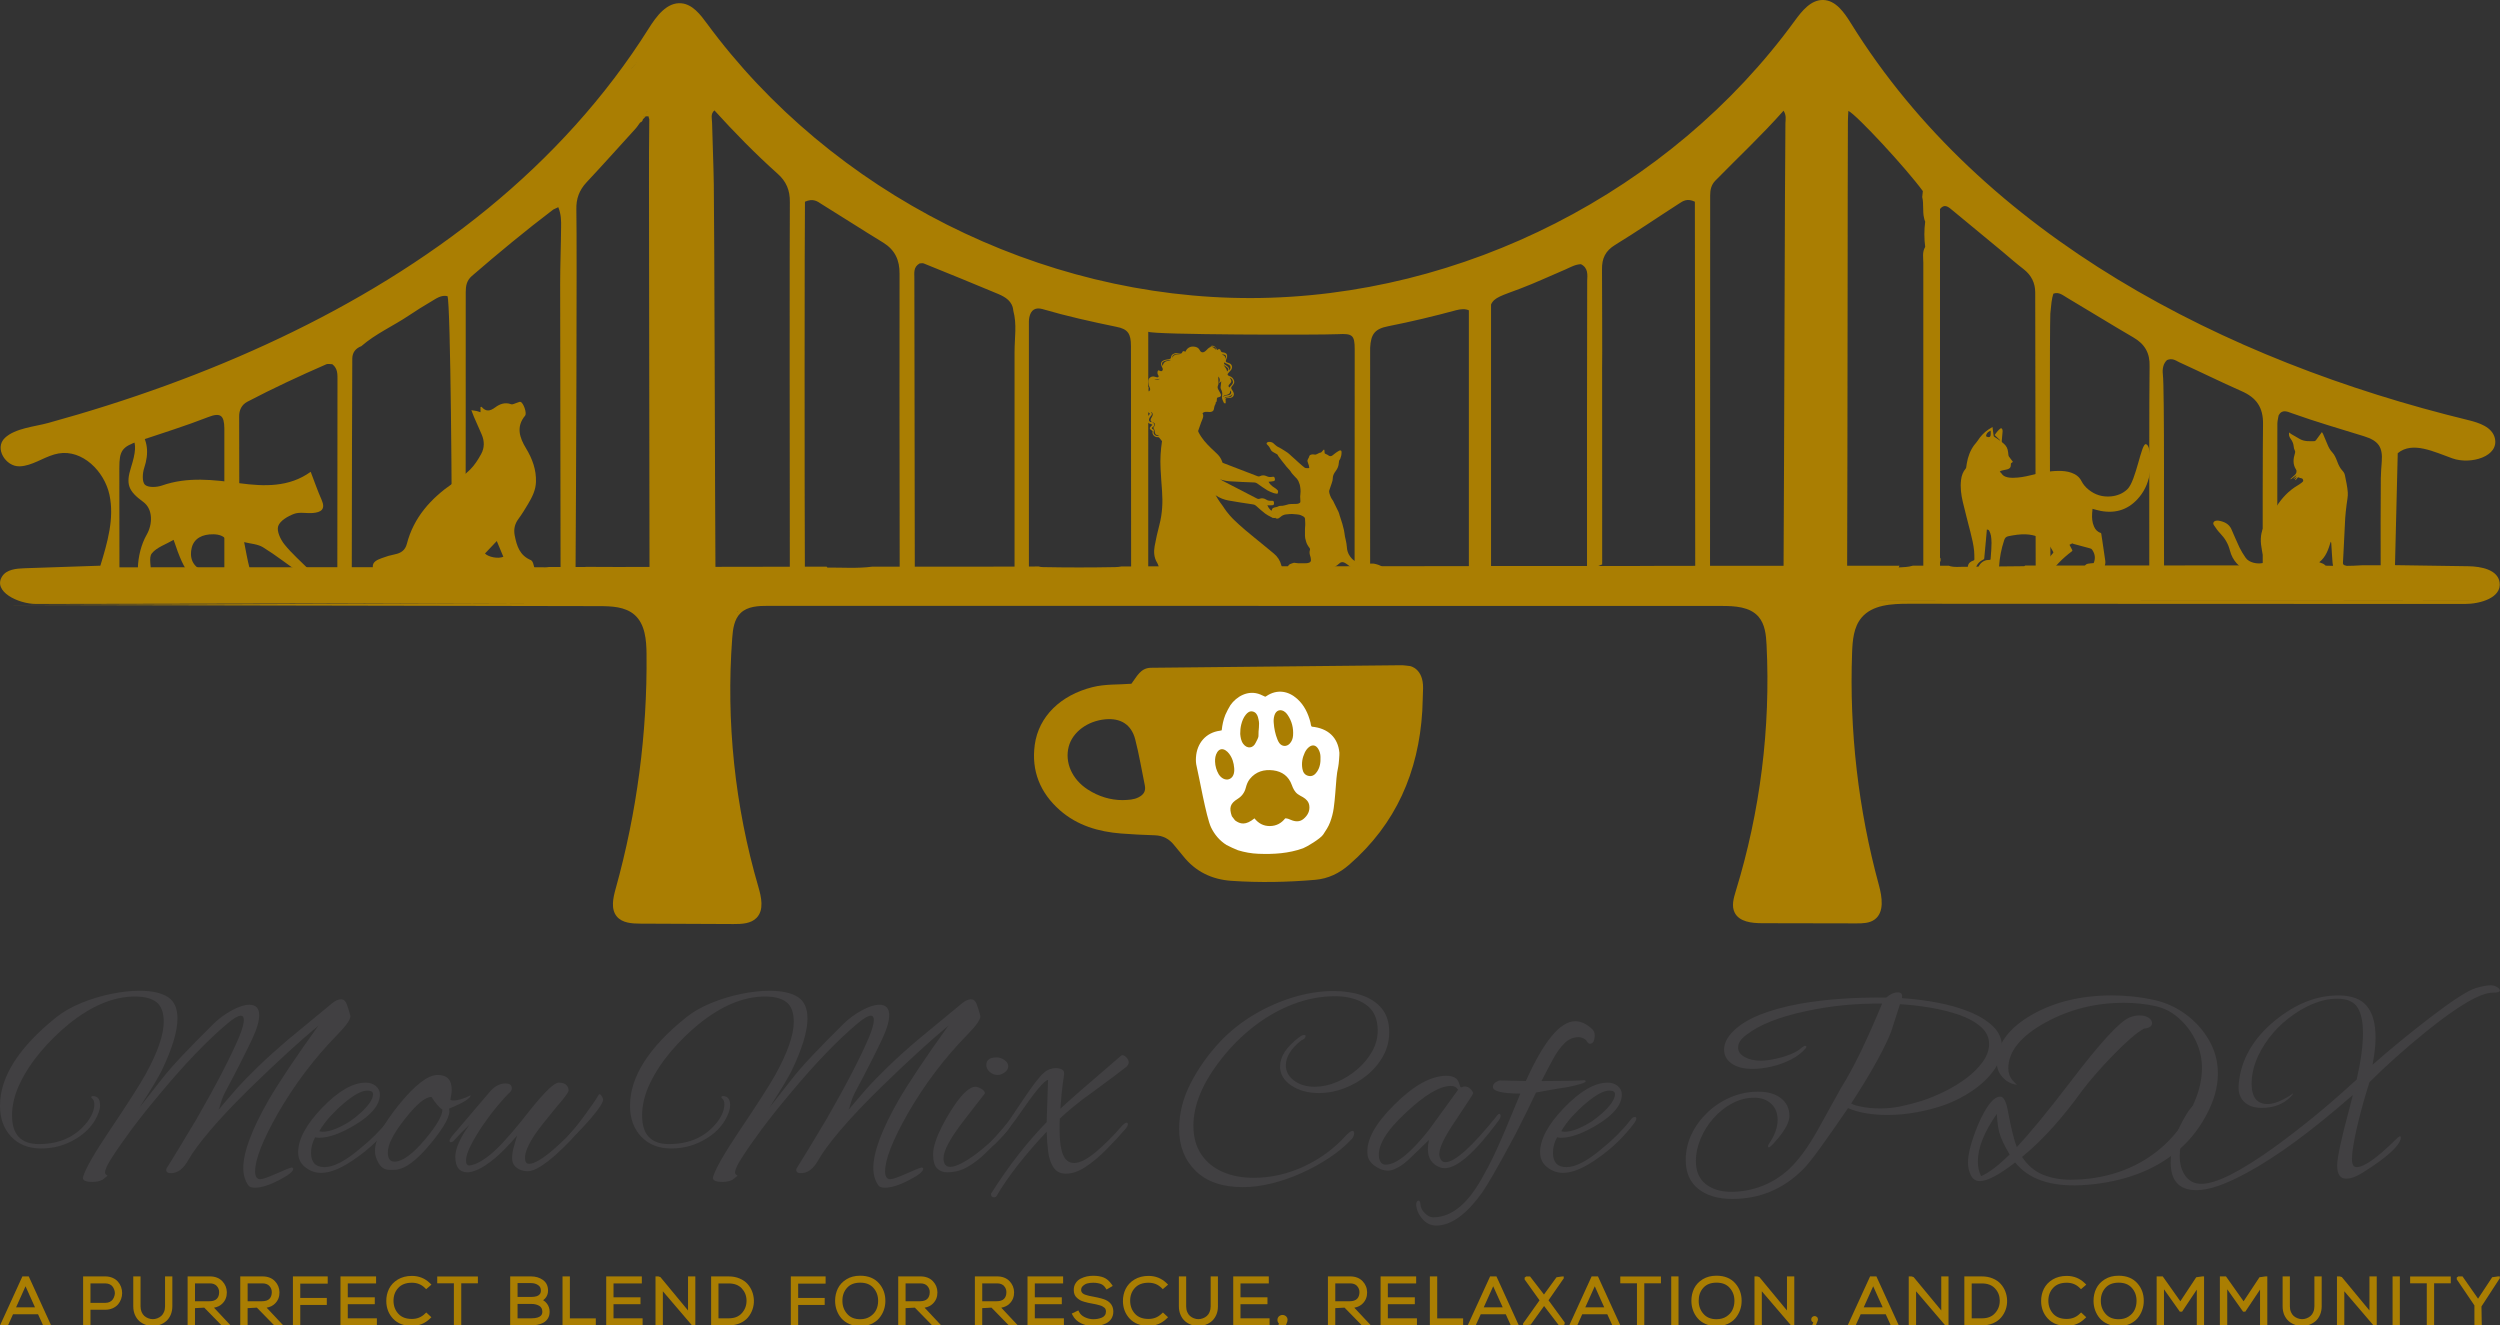 <?xml version="1.0" encoding="utf-8"?>
<!-- Generator: Adobe Illustrator 16.0.0, SVG Export Plug-In . SVG Version: 6.00 Build 0)  -->
<!DOCTYPE svg PUBLIC "-//W3C//DTD SVG 1.1//EN" "http://www.w3.org/Graphics/SVG/1.1/DTD/svg11.dtd">
<svg version="1.1" id="Layer_1" xmlns="http://www.w3.org/2000/svg" xmlns:xlink="http://www.w3.org/1999/xlink" x="0px" y="0px"
	 width="250px" height="132.539px" viewBox="0 0 250 132.539" enable-background="new 0 0 250 132.539" xml:space="preserve">
<rect x="0" y="0" width="250" height="132.539" fill="#333333" stroke="none"/>
<g>
	<g>
		<path fill="#AA7E02" d="M181.431,132.929l0.338-0.854c0.021-0.05,0.027-0.097,0.027-0.142c0-0.1-0.037-0.181-0.106-0.237
			c-0.072-0.061-0.146-0.09-0.23-0.09c-0.082,0-0.159,0.029-0.232,0.09c-0.067,0.057-0.104,0.138-0.104,0.237
			c0,0.149,0.068,0.251,0.205,0.3l-0.263,0.696H181.431z"/>
		<path fill="#AA7E02" d="M0.003,132.539h0.798l0.5-1.112h2.504l0.508,1.112h0.799l-2.237-4.898H2.24L0.003,132.539z M3.499,130.732
			H1.607l0.946-2.105L3.499,130.732z"/>
		<path fill="#AA7E02" d="M11.254,127.782c-0.219-0.093-0.465-0.142-0.73-0.142H8.313v4.898h0.735v-1.563h1.476
			c0.268,0,0.513-0.049,0.73-0.143c0.222-0.098,0.406-0.228,0.544-0.387c0.134-0.157,0.238-0.336,0.31-0.535
			c0.07-0.196,0.106-0.399,0.106-0.604c0-0.207-0.036-0.409-0.106-0.608c-0.071-0.196-0.176-0.375-0.312-0.529
			C11.657,128.007,11.475,127.878,11.254,127.782 M11.463,129.52c-0.034,0.143-0.088,0.273-0.164,0.391
			c-0.068,0.109-0.166,0.198-0.301,0.267c-0.139,0.072-0.298,0.109-0.475,0.109H9.048v-1.948h1.476c0.182,0,0.336,0.035,0.472,0.104
			c0.134,0.072,0.237,0.163,0.304,0.27c0.076,0.122,0.13,0.251,0.164,0.397C11.496,129.244,11.496,129.382,11.463,129.52"/>
		<path fill="#AA7E02" d="M13.327,127.641v2.999c0,0.31,0.057,0.593,0.167,0.85c0.111,0.257,0.262,0.466,0.448,0.628
			c0.18,0.157,0.393,0.279,0.625,0.361c0.229,0.082,0.469,0.124,0.714,0.124c0.24,0,0.48-0.042,0.715-0.127s0.445-0.209,0.624-0.362
			c0.185-0.16,0.335-0.37,0.448-0.628c0.109-0.255,0.166-0.54,0.166-0.846v-2.999h-0.729v2.999c0,0.205-0.036,0.396-0.107,0.562
			c-0.07,0.164-0.161,0.297-0.271,0.393c-0.113,0.101-0.246,0.179-0.396,0.236c-0.147,0.056-0.299,0.086-0.45,0.086
			c-0.153,0-0.302-0.03-0.453-0.088c-0.146-0.056-0.278-0.133-0.395-0.236c-0.109-0.094-0.2-0.227-0.271-0.391
			c-0.071-0.166-0.107-0.354-0.107-0.562v-2.999H13.327z"/>
		<path fill="#AA7E02" d="M22.684,129.234c-0.006-0.433-0.16-0.808-0.457-1.118c-0.301-0.314-0.72-0.476-1.247-0.476h-2.218v4.898
			h0.736v-1.723l0.927-0.051l1.732,1.773h0.9l-1.656-1.768c0.345-0.057,0.626-0.201,0.843-0.42
			C22.539,130.053,22.687,129.678,22.684,129.234 M21.673,129.888c-0.155,0.155-0.401,0.236-0.732,0.236h-1.442v-1.786h1.481
			c0.306,0,0.533,0.087,0.694,0.261c0.166,0.183,0.243,0.387,0.24,0.63C21.91,129.513,21.832,129.729,21.673,129.888"/>
		<path fill="#AA7E02" d="M27.948,129.234c-0.005-0.433-0.16-0.808-0.457-1.118c-0.301-0.314-0.721-0.476-1.248-0.476h-2.216v4.898
			h0.735v-1.723l0.927-0.051l1.732,1.773h0.901l-1.657-1.768c0.344-0.057,0.627-0.201,0.843-0.42
			C27.805,130.053,27.951,129.678,27.948,129.234 M26.938,129.888c-0.154,0.155-0.401,0.236-0.733,0.236h-1.441v-1.786h1.48
			c0.308,0,0.535,0.087,0.696,0.261c0.166,0.183,0.243,0.387,0.24,0.63C27.175,129.513,27.097,129.729,26.938,129.888"/>
		<polygon fill="#AA7E02" points="32.772,128.363 32.772,127.641 29.291,127.641 29.291,132.545 30.026,132.545 30.026,130.495 
			32.68,130.495 32.68,129.794 30.026,129.794 30.026,128.363 		"/>
		<polygon fill="#AA7E02" points="37.609,128.344 37.609,127.641 34.049,127.641 34.049,132.539 37.688,132.539 37.688,131.833 
			34.778,131.833 34.778,130.42 37.478,130.42 37.478,129.73 34.778,129.73 34.778,128.344 		"/>
		<path fill="#AA7E02" d="M41.188,128.273c0.521,0,0.944,0.169,1.3,0.519l0.126,0.127l0.531-0.456l-0.144-0.139
			c-0.496-0.488-1.106-0.734-1.813-0.734c-0.539,0-1.013,0.124-1.41,0.363c-0.397,0.242-0.694,0.559-0.88,0.939
			c-0.183,0.373-0.273,0.786-0.268,1.227c0.005,0.688,0.233,1.278,0.681,1.754c0.452,0.477,1.083,0.717,1.877,0.717
			c0.707,0,1.317-0.248,1.813-0.733l0.138-0.134l-0.513-0.476l-0.13,0.124c-0.364,0.354-0.793,0.523-1.309,0.523
			c-0.585,0-1.024-0.166-1.343-0.507c-0.323-0.349-0.484-0.771-0.493-1.287c-0.005-0.53,0.152-0.958,0.478-1.311
			C40.151,128.441,40.596,128.273,41.188,128.273"/>
		<polygon fill="#AA7E02" points="46.125,132.539 46.125,128.33 47.789,128.33 47.789,127.648 43.723,127.648 43.723,128.33 
			45.388,128.33 45.388,132.539 		"/>
		<path fill="#AA7E02" d="M54.804,129.063c0-0.468-0.173-0.828-0.517-1.072c-0.323-0.231-0.724-0.35-1.188-0.35h-2.079v4.898H53.1
			c0.229,0,0.44-0.019,0.638-0.06c0.199-0.038,0.393-0.106,0.581-0.199c0.2-0.104,0.358-0.252,0.472-0.438
			c0.115-0.189,0.172-0.415,0.172-0.673c0-0.31-0.095-0.585-0.279-0.822c-0.103-0.132-0.226-0.24-0.371-0.329
			c0.097-0.067,0.181-0.145,0.251-0.236C54.724,129.578,54.804,129.338,54.804,129.063 M51.756,128.309H53.1
			c0.284,0,0.52,0.07,0.721,0.209c0.18,0.122,0.268,0.301,0.268,0.545c0,0.156-0.041,0.277-0.125,0.369
			c-0.091,0.101-0.197,0.165-0.321,0.198c-0.142,0.042-0.308,0.062-0.495,0.062h-1.391V128.309z M53.1,131.833h-1.344v-1.44h1.391
			c0.312,0,0.579,0.068,0.796,0.202c0.192,0.122,0.287,0.309,0.291,0.568C54.233,131.346,54.233,131.833,53.1,131.833"/>
		<polygon fill="#AA7E02" points="56.252,127.641 56.252,132.539 59.58,132.539 59.58,131.838 56.988,131.838 56.988,127.641 		"/>
		<polygon fill="#AA7E02" points="64.182,128.344 64.182,127.641 60.622,127.641 60.622,132.539 64.261,132.539 64.261,131.833 
			61.351,131.833 61.351,130.42 64.05,130.42 64.05,129.73 61.351,129.73 61.351,128.344 		"/>
		<polygon fill="#AA7E02" points="66.04,127.708 65.831,127.641 65.551,127.641 65.551,132.539 66.285,132.539 66.285,129.127 
			69.203,132.539 69.532,132.539 69.532,127.641 68.803,127.641 68.803,131.047 		"/>
		<path fill="#AA7E02" d="M73.953,127.846c-0.319-0.138-0.688-0.205-1.092-0.205h-1.749v4.898h1.749c0.415,0,0.793-0.07,1.123-0.212
			c0.333-0.142,0.606-0.338,0.812-0.582c0.201-0.241,0.354-0.509,0.453-0.8c0.102-0.289,0.148-0.596,0.141-0.914
			c-0.011-0.303-0.07-0.596-0.174-0.873c-0.104-0.275-0.261-0.532-0.462-0.761C74.55,128.166,74.28,127.982,73.953,127.846
			 M74.196,131.301c-0.312,0.357-0.746,0.532-1.335,0.532h-1.013v-3.489h1.013c0.573,0,1.002,0.161,1.313,0.492
			c0.314,0.338,0.471,0.729,0.479,1.205C74.661,130.53,74.512,130.941,74.196,131.301"/>
		<polygon fill="#AA7E02" points="82.561,128.363 82.561,127.641 79.082,127.641 79.082,132.545 79.817,132.545 79.817,130.495 
			82.469,130.495 82.469,129.794 79.817,129.794 79.817,128.363 		"/>
		<path fill="#AA7E02" d="M84.639,127.932c-0.39,0.242-0.679,0.555-0.859,0.928c-0.179,0.367-0.269,0.78-0.269,1.224
			c0,0.329,0.053,0.643,0.159,0.936c0.105,0.296,0.262,0.567,0.463,0.806c0.21,0.241,0.48,0.438,0.803,0.579
			s0.688,0.212,1.088,0.212s0.766-0.07,1.088-0.212c0.326-0.144,0.595-0.338,0.798-0.577c0.201-0.234,0.357-0.504,0.466-0.8
			c0.106-0.294,0.161-0.606,0.161-0.928c0.005-0.695-0.214-1.295-0.652-1.783c-0.444-0.495-1.069-0.745-1.86-0.745
			C85.494,127.57,85.028,127.689,84.639,127.932 M87.814,130.092c0,0.324-0.066,0.626-0.195,0.894
			c-0.127,0.265-0.332,0.49-0.608,0.667c-0.272,0.178-0.606,0.269-0.987,0.269c-0.565,0-0.992-0.175-1.303-0.529
			c-0.32-0.365-0.479-0.79-0.48-1.303c-0.006-0.525,0.146-0.954,0.463-1.308c0.308-0.346,0.739-0.516,1.32-0.516
			c0.575,0,1.006,0.172,1.318,0.521C87.659,129.146,87.814,129.57,87.814,130.092"/>
		<path fill="#AA7E02" d="M93.742,129.234c-0.005-0.433-0.158-0.808-0.455-1.118c-0.302-0.314-0.722-0.476-1.248-0.476h-2.217v4.898
			h0.735v-1.723l0.927-0.051l1.732,1.773h0.901l-1.657-1.768c0.343-0.057,0.626-0.201,0.843-0.42
			C93.599,130.053,93.746,129.678,93.742,129.234 M92.732,129.888c-0.155,0.155-0.402,0.236-0.733,0.236h-1.441v-1.786h1.481
			c0.306,0,0.533,0.087,0.695,0.261c0.165,0.183,0.244,0.387,0.239,0.63C92.97,129.513,92.891,129.729,92.732,129.888"/>
		<path fill="#AA7E02" d="M101.41,129.234c-0.005-0.433-0.16-0.808-0.457-1.118c-0.302-0.314-0.721-0.476-1.248-0.476h-2.217v4.898
			h0.735v-1.723l0.927-0.051l1.732,1.773h0.9l-1.656-1.768c0.345-0.057,0.627-0.201,0.844-0.42
			C101.266,130.053,101.413,129.678,101.41,129.234 M100.399,129.888c-0.154,0.155-0.401,0.236-0.733,0.236h-1.442v-1.786h1.481
			c0.307,0,0.534,0.087,0.695,0.261c0.167,0.183,0.243,0.387,0.239,0.63C100.637,129.513,100.559,129.729,100.399,129.888"/>
		<polygon fill="#AA7E02" points="106.312,128.344 106.312,127.641 102.751,127.641 102.751,132.539 106.391,132.539 
			106.391,131.833 103.481,131.833 103.481,130.42 106.18,130.42 106.18,129.73 103.481,129.73 103.481,128.344 		"/>
		<path fill="#AA7E02" d="M110.186,131.761c-0.143,0.058-0.285,0.1-0.423,0.124c-0.146,0.024-0.292,0.036-0.443,0.036
			c-0.279,0-0.561-0.067-0.836-0.198c-0.27-0.129-0.454-0.297-0.567-0.521l-0.083-0.162l-0.659,0.318l0.088,0.168
			c0.184,0.359,0.477,0.634,0.862,0.814c0.378,0.181,0.779,0.27,1.195,0.27c0.228,0,0.445-0.02,0.652-0.063
			c0.21-0.039,0.419-0.107,0.621-0.205c0.219-0.102,0.399-0.257,0.535-0.459c0.135-0.206,0.204-0.45,0.204-0.725
			c0-0.521-0.255-0.919-0.737-1.15c-0.229-0.111-0.63-0.221-1.227-0.334l-0.447-0.087c-0.104-0.021-0.222-0.055-0.35-0.099
			c-0.125-0.044-0.213-0.083-0.268-0.127c-0.051-0.037-0.098-0.088-0.138-0.153c-0.034-0.059-0.052-0.126-0.052-0.203
			c0-0.171,0.06-0.309,0.185-0.417c0.142-0.127,0.291-0.21,0.457-0.25c0.18-0.042,0.368-0.064,0.563-0.064
			c0.289,0.002,0.544,0.044,0.755,0.117c0.19,0.07,0.349,0.203,0.481,0.409l0.098,0.155l0.622-0.361l-0.112-0.165
			c-0.232-0.335-0.502-0.563-0.802-0.683c-0.286-0.112-0.636-0.168-1.041-0.168c-0.216,0-0.432,0.021-0.643,0.066
			c-0.211,0.049-0.415,0.12-0.605,0.216c-0.213,0.108-0.385,0.262-0.51,0.463c-0.127,0.198-0.189,0.434-0.183,0.694
			c0,0.154,0.023,0.298,0.075,0.427c0.051,0.134,0.136,0.252,0.254,0.353c0.1,0.087,0.197,0.158,0.289,0.213
			c0.099,0.059,0.229,0.113,0.413,0.164c0.162,0.047,0.295,0.084,0.396,0.104l0.804,0.158l0.336,0.087
			c0.15,0.039,0.237,0.08,0.28,0.104c0.071,0.037,0.141,0.088,0.214,0.145c0.055,0.043,0.093,0.094,0.117,0.154
			c0.025,0.063,0.039,0.141,0.039,0.224c0,0.15-0.035,0.276-0.11,0.378C110.411,131.633,110.313,131.709,110.186,131.761"/>
		<path fill="#AA7E02" d="M114.854,128.273c0.52,0,0.943,0.169,1.3,0.519l0.124,0.127l0.532-0.456l-0.143-0.139
			c-0.497-0.488-1.106-0.734-1.813-0.734c-0.539,0-1.014,0.124-1.41,0.363c-0.399,0.242-0.694,0.559-0.88,0.939
			c-0.184,0.373-0.274,0.786-0.27,1.227c0.006,0.688,0.235,1.278,0.683,1.754c0.452,0.477,1.083,0.717,1.877,0.717
			c0.707,0,1.316-0.248,1.813-0.733l0.138-0.134l-0.513-0.476l-0.13,0.124c-0.366,0.354-0.794,0.523-1.309,0.523
			c-0.585,0-1.025-0.166-1.344-0.507c-0.32-0.347-0.486-0.778-0.492-1.287c-0.005-0.53,0.15-0.958,0.477-1.311
			C113.815,128.441,114.26,128.273,114.854,128.273"/>
		<path fill="#AA7E02" d="M117.888,127.641v2.999c0,0.31,0.057,0.593,0.168,0.85c0.109,0.257,0.261,0.466,0.446,0.628
			c0.183,0.157,0.394,0.279,0.627,0.361c0.229,0.082,0.468,0.124,0.713,0.124c0.24,0,0.48-0.042,0.715-0.127
			c0.233-0.087,0.446-0.209,0.627-0.362c0.185-0.164,0.332-0.374,0.444-0.626c0.112-0.255,0.166-0.538,0.166-0.848v-2.999h-0.727
			v2.999c0,0.208-0.037,0.396-0.108,0.562c-0.066,0.164-0.158,0.294-0.272,0.393c-0.115,0.102-0.246,0.179-0.393,0.234
			c-0.152,0.058-0.3,0.088-0.452,0.088c-0.15,0-0.302-0.03-0.453-0.088c-0.146-0.056-0.278-0.133-0.395-0.236
			c-0.11-0.094-0.199-0.227-0.271-0.391c-0.07-0.165-0.106-0.354-0.106-0.562v-2.999H117.888z"/>
		<polygon fill="#AA7E02" points="126.879,128.344 126.879,127.641 123.324,127.641 123.324,132.539 126.958,132.539 
			126.958,131.833 124.05,131.833 124.05,130.42 126.747,130.42 126.747,129.73 124.05,129.73 124.05,128.344 		"/>
		<path fill="#AA7E02" d="M128.356,133.114l0.368-0.931l0.033-0.193c0-0.149-0.057-0.279-0.165-0.37
			c-0.104-0.085-0.219-0.125-0.341-0.125c-0.118,0-0.231,0.04-0.342,0.127c-0.106,0.093-0.165,0.22-0.165,0.368
			c0,0.15,0.054,0.273,0.152,0.361l-0.29,0.763H128.356z"/>
		<path fill="#AA7E02" d="M136.712,129.234c-0.003-0.429-0.158-0.806-0.455-1.118c-0.302-0.314-0.721-0.476-1.248-0.476h-2.217
			v4.898h0.735v-1.723l0.926-0.051l1.734,1.773h0.9l-1.657-1.768c0.342-0.057,0.627-0.201,0.843-0.42
			C136.569,130.053,136.718,129.676,136.712,129.234 M135.701,129.888c-0.155,0.155-0.398,0.236-0.733,0.236h-1.44v-1.786h1.481
			c0.307,0,0.532,0.087,0.694,0.26c0.166,0.184,0.242,0.388,0.242,0.631C135.94,129.513,135.862,129.729,135.701,129.888"/>
		<polygon fill="#AA7E02" points="141.616,128.344 141.616,127.641 138.059,127.641 138.059,132.539 141.694,132.539 
			141.694,131.833 138.785,131.833 138.785,130.42 141.482,130.42 141.482,129.73 138.785,129.73 138.785,128.344 		"/>
		<polygon fill="#AA7E02" points="142.986,127.641 142.986,132.539 146.313,132.539 146.313,131.838 143.721,131.838 
			143.721,127.641 		"/>
		<path fill="#AA7E02" d="M146.77,132.539h0.801l0.503-1.112h2.502l0.506,1.112h0.798l-2.235-4.898h-0.634L146.77,132.539z
			 M150.27,130.732h-1.894l0.944-2.105L150.27,130.732z"/>
		<polygon fill="#AA7E02" points="152.307,132.539 152.495,132.539 153.072,132.46 154.408,130.602 155.891,132.539 
			156.312,132.539 156.466,132.424 156.466,132.236 154.851,130.029 156.374,127.835 156.374,127.648 156.187,127.648 
			155.65,127.728 154.396,129.451 153.007,127.648 152.619,127.648 152.464,127.759 152.464,127.948 153.953,130.031 
			152.307,132.353 		"/>
		<path fill="#AA7E02" d="M159.163,127.641l-2.237,4.898h0.799l0.499-1.112h2.505l0.508,1.112h0.798l-2.237-4.898H159.163z
			 M158.529,130.732l0.948-2.105l0.944,2.105H158.529z"/>
		<polygon fill="#AA7E02" points="164.429,132.539 164.429,128.33 166.093,128.33 166.093,127.648 162.029,127.648 162.029,128.33 
			163.696,128.33 163.696,132.539 		"/>
		<rect x="167.123" y="127.641" fill="#AA7E02" width="0.729" height="4.898"/>
		<path fill="#AA7E02" d="M171.651,127.57c-0.53,0-0.997,0.119-1.385,0.361c-0.389,0.24-0.681,0.555-0.86,0.928
			c-0.177,0.365-0.267,0.777-0.267,1.224c0,0.329,0.054,0.644,0.158,0.936c0.106,0.3,0.262,0.571,0.466,0.806
			c0.203,0.239,0.474,0.436,0.799,0.579c0.323,0.142,0.689,0.212,1.089,0.212c0.401,0,0.764-0.07,1.089-0.212
			c0.322-0.142,0.593-0.336,0.798-0.577c0.201-0.238,0.355-0.507,0.463-0.803c0.109-0.297,0.163-0.607,0.163-0.925
			c0.006-0.693-0.214-1.293-0.652-1.783C173.066,127.82,172.441,127.57,171.651,127.57 M173.246,130.985
			c-0.128,0.271-0.326,0.488-0.606,0.669c-0.272,0.176-0.605,0.267-0.988,0.267c-0.565,0-0.992-0.175-1.303-0.53
			c-0.32-0.364-0.479-0.789-0.48-1.302c-0.003-0.525,0.144-0.954,0.46-1.306c0.312-0.348,0.742-0.518,1.323-0.518
			c0.575,0,1.007,0.172,1.317,0.521c0.317,0.359,0.474,0.783,0.474,1.305C173.442,130.416,173.377,130.718,173.246,130.985"/>
		<polygon fill="#AA7E02" points="175.937,127.708 175.729,127.641 175.449,127.641 175.449,132.539 176.182,132.539 
			176.182,129.127 179.102,132.539 179.428,132.539 179.428,127.641 178.697,127.641 178.697,131.047 		"/>
		<path fill="#AA7E02" d="M184.768,132.539h0.8l0.5-1.112h2.505l0.506,1.112h0.799l-2.238-4.898h-0.631L184.768,132.539z
			 M188.267,130.732h-1.894l0.946-2.105L188.267,130.732z"/>
		<polygon fill="#AA7E02" points="191.361,127.708 191.153,127.641 190.873,127.641 190.873,132.539 191.609,132.539 
			191.609,129.127 194.524,132.539 194.852,132.539 194.852,127.641 194.126,127.641 194.126,131.047 		"/>
		<path fill="#AA7E02" d="M199.275,127.846c-0.321-0.138-0.688-0.205-1.09-0.205h-1.751v4.898h1.751c0.412,0,0.791-0.07,1.122-0.212
			s0.604-0.338,0.81-0.582c0.201-0.241,0.356-0.509,0.456-0.8c0.101-0.29,0.147-0.599,0.137-0.914
			c-0.01-0.303-0.066-0.596-0.173-0.873c-0.104-0.277-0.26-0.532-0.464-0.761C199.873,128.166,199.603,127.982,199.275,127.846
			 M199.517,131.301c-0.308,0.357-0.745,0.532-1.331,0.532h-1.016v-3.489h1.016c0.57,0,0.999,0.161,1.308,0.492
			c0.318,0.338,0.474,0.732,0.482,1.205C199.983,130.53,199.835,130.941,199.517,131.301"/>
		<path fill="#AA7E02" d="M206.674,128.273c0.519,0,0.944,0.169,1.298,0.519l0.127,0.127l0.529-0.456l-0.145-0.139
			c-0.492-0.488-1.104-0.734-1.81-0.734c-0.537,0-1.014,0.124-1.41,0.363c-0.4,0.242-0.693,0.559-0.88,0.939
			c-0.184,0.373-0.275,0.786-0.27,1.227c0.004,0.688,0.234,1.278,0.683,1.754c0.451,0.477,1.082,0.717,1.877,0.717
			c0.706,0,1.317-0.248,1.81-0.733l0.141-0.134l-0.51-0.476l-0.133,0.124c-0.363,0.354-0.792,0.523-1.308,0.523
			c-0.586,0-1.026-0.166-1.345-0.507c-0.319-0.347-0.484-0.778-0.493-1.287c-0.003-0.528,0.153-0.958,0.478-1.311
			C205.634,128.441,206.08,128.273,206.674,128.273"/>
		<path fill="#AA7E02" d="M210.481,127.932c-0.39,0.24-0.681,0.555-0.859,0.928c-0.179,0.365-0.269,0.777-0.269,1.224
			c0,0.329,0.054,0.644,0.158,0.936c0.108,0.3,0.264,0.571,0.463,0.806c0.206,0.239,0.479,0.436,0.805,0.579
			c0.322,0.142,0.687,0.212,1.088,0.212c0.398,0,0.764-0.07,1.086-0.212c0.327-0.142,0.594-0.338,0.801-0.577
			c0.2-0.238,0.355-0.507,0.461-0.802c0.11-0.298,0.163-0.608,0.163-0.926c0.007-0.695-0.214-1.295-0.652-1.783
			c-0.445-0.495-1.069-0.745-1.858-0.745C211.334,127.57,210.87,127.689,210.481,127.932 M213.655,130.092
			c0,0.324-0.065,0.626-0.195,0.894c-0.126,0.271-0.326,0.485-0.605,0.669c-0.273,0.176-0.606,0.267-0.987,0.267
			c-0.566,0-0.992-0.175-1.304-0.529c-0.321-0.365-0.479-0.79-0.483-1.303c-0.002-0.525,0.148-0.954,0.462-1.306
			c0.313-0.348,0.743-0.518,1.325-0.518c0.573,0,1.004,0.172,1.316,0.521C213.501,129.146,213.655,129.57,213.655,130.092"/>
		<polygon fill="#AA7E02" points="220.407,132.539 220.407,127.641 220.219,127.641 219.623,127.726 218.034,130.129 
			216.274,127.641 215.665,127.641 215.665,132.539 216.398,132.539 216.398,128.928 217.984,131.169 218.208,131.169 
			219.68,128.96 219.68,132.539 		"/>
		<polygon fill="#AA7E02" points="226.731,132.539 226.731,127.641 226.542,127.641 225.947,127.726 224.358,130.129 
			222.598,127.641 221.987,127.641 221.987,132.539 222.724,132.539 222.724,128.928 224.309,131.169 224.529,131.169 
			226.004,128.96 226.004,132.539 		"/>
		<path fill="#AA7E02" d="M228.262,127.641v2.999c0,0.308,0.056,0.593,0.163,0.852c0.117,0.259,0.267,0.468,0.45,0.626
			c0.185,0.159,0.396,0.281,0.627,0.361c0.229,0.082,0.468,0.124,0.71,0.124s0.481-0.042,0.717-0.127
			c0.234-0.087,0.446-0.209,0.626-0.362c0.187-0.164,0.334-0.374,0.445-0.626c0.11-0.255,0.168-0.538,0.168-0.848v-2.999h-0.728
			v2.999c0,0.208-0.038,0.396-0.111,0.562c-0.065,0.164-0.157,0.294-0.27,0.393c-0.115,0.102-0.249,0.179-0.395,0.234
			c-0.151,0.058-0.3,0.088-0.453,0.088c-0.15,0-0.302-0.03-0.454-0.088c-0.144-0.056-0.277-0.134-0.394-0.236
			c-0.107-0.092-0.197-0.227-0.269-0.391c-0.07-0.166-0.106-0.356-0.106-0.562v-2.999H228.262z"/>
		<polygon fill="#AA7E02" points="234.184,127.708 233.976,127.641 233.696,127.641 233.696,132.539 234.431,132.539 
			234.431,129.127 237.348,132.539 237.674,132.539 237.674,127.641 236.945,127.641 236.945,131.047 		"/>
		<rect x="239.257" y="127.641" fill="#AA7E02" width="0.727" height="4.898"/>
		<polygon fill="#AA7E02" points="243.412,132.539 243.412,128.33 245.077,128.33 245.077,127.648 241.013,127.648 241.013,128.33 
			242.678,128.33 242.678,132.539 		"/>
		<polygon fill="#AA7E02" points="249.979,127.641 249.791,127.641 249.217,127.726 247.805,129.867 246.251,127.641 
			245.835,127.641 245.676,127.748 245.676,127.936 247.442,130.543 247.442,132.539 248.176,132.539 248.147,130.645 
			249.979,127.827 		"/>
	</g>
	<g>
		<path fill="#414042" d="M25.481,118.77c-0.329,0-0.548-0.084-0.658-0.247c-0.33-0.476-0.494-1.052-0.494-1.728
			c0-1.572,0.841-3.831,2.524-6.775c1.079-1.848,2.743-4.334,4.993-7.461c-0.952,0.787-1.985,1.691-3.1,2.716
			c-1.116,1.024-2.314,2.158-3.594,3.401c-1.664,1.628-3.022,3.057-4.073,4.293c-1.052,1.233-1.807,2.254-2.263,3.059
			c-0.476,0.857-1.052,1.288-1.728,1.288c-0.312,0-0.467-0.109-0.467-0.329c0-0.072,0.027-0.146,0.083-0.221
			c0.311-0.494,0.714-1.146,1.207-1.96c0.494-0.813,1.079-1.788,1.755-2.922c1.975-3.437,3.392-6.171,4.252-8.201
			c0.31-0.768,0.466-1.325,0.466-1.673c0-0.292-0.101-0.438-0.302-0.438c-0.273,0-0.704,0.246-1.289,0.739
			c-2.03,1.7-4.306,4.069-6.829,7.104c-1.061,1.263-1.99,2.428-2.784,3.497c-0.796,1.069-1.468,2.034-2.017,2.895
			c-0.438,0.675-0.658,1.159-0.658,1.452c0,0.111,0.082,0.211,0.247,0.303c0,0.018-0.166,0.155-0.494,0.41
			c-0.293,0.147-0.622,0.221-0.987,0.221c-0.751,0-1.07-0.174-0.96-0.521c0.255-0.823,1.106-2.313,2.551-4.471
			c1.883-2.797,3.108-4.709,3.675-5.733c1.225-2.212,1.837-3.976,1.837-5.293c0-0.915-0.237-1.563-0.713-1.946
			c-0.477-0.386-1.198-0.577-2.167-0.577c-2.139,0-4.352,0.923-6.637,2.771c-0.988,0.805-1.912,1.714-2.771,2.729
			c-0.86,1.015-1.555,2.07-2.085,3.167c-0.53,1.098-0.796,2.177-0.796,3.236c0,1.902,0.896,2.853,2.689,2.853
			c2.102,0,3.729-0.757,4.882-2.276c0.438-0.604,0.658-1.17,0.658-1.7c0-0.31-0.092-0.521-0.275-0.63
			c-0.018-0.019-0.027-0.046-0.027-0.083c0-0.073,0.055-0.11,0.165-0.11c0.475,0,0.713,0.312,0.713,0.933
			c0,0.384-0.165,0.87-0.494,1.453c-0.421,0.731-1.053,1.355-1.893,1.866c-1.06,0.657-2.23,0.986-3.511,0.986
			c-1.244,0-2.24-0.392-2.99-1.178C0.375,112.881,0,111.848,0,110.569c0-2.89,1.883-5.844,5.65-8.861
			c0.695-0.548,1.522-1.019,2.483-1.411c0.959-0.395,1.951-0.696,2.976-0.905c1.024-0.212,1.966-0.316,2.825-0.316
			c1.243,0,2.189,0.205,2.839,0.617c0.649,0.413,0.973,1.13,0.973,2.153c0,1.279-0.52,3.008-1.563,5.185
			c-0.329,0.678-1.07,1.909-2.222,3.703l2.112-2.689c0.53-0.694,1.243-1.518,2.14-2.468c0.896-0.952,1.956-2.029,3.181-3.236
			c0.531-0.512,1.134-0.951,1.811-1.316c0.676-0.367,1.252-0.551,1.728-0.551c0.658,0,0.987,0.35,0.987,1.044
			c0,0.604-0.247,1.427-0.74,2.469c-0.659,1.39-1.481,3.009-2.468,4.854c-0.312,0.566-0.522,1.052-0.631,1.454
			s-0.183,0.63-0.22,0.685c0.073-0.09,0.252-0.305,0.536-0.644c0.284-0.337,0.681-0.8,1.193-1.386
			c0.621-0.695,1.362-1.457,2.221-2.29c0.86-0.831,1.848-1.723,2.963-2.674l4.389-3.621c0.347-0.293,0.659-0.438,0.933-0.438
			c0.256,0,0.443,0.151,0.562,0.452c0.12,0.302,0.242,0.69,0.371,1.166c0.091,0.312-0.348,0.96-1.317,1.948
			c-2.286,2.34-4.261,4.955-5.924,7.844c-1.518,2.67-2.277,4.6-2.277,5.787c0,0.53,0.174,0.796,0.521,0.796
			c0.219,0,0.767-0.192,1.646-0.576c0.769-0.349,1.271-0.548,1.509-0.604c0.091,0.036,0.137,0.082,0.137,0.138
			c0,0.272-0.485,0.658-1.454,1.151C26.917,118.522,26.122,118.77,25.481,118.77z"/>
		<path fill="#414042" d="M32.119,117.288c-0.585,0-1.115-0.188-1.59-0.563c-0.476-0.374-0.713-0.873-0.713-1.494
			c0-1.298,0.795-2.779,2.386-4.443c1.627-1.684,3.081-2.524,4.361-2.524c0.42,0,0.763,0.115,1.028,0.344s0.397,0.508,0.397,0.836
			c0,1.024-0.814,2.029-2.44,3.018c-1.445,0.878-2.661,1.316-3.648,1.316c-0.146,0-0.274-0.02-0.384-0.055
			c-0.275,0.493-0.412,1.014-0.412,1.563c0,0.95,0.448,1.426,1.344,1.426c0.914,0,2.093-0.612,3.538-1.838
			c1.115-0.896,2.066-1.845,2.853-2.854c0.164-0.219,0.311-0.329,0.439-0.329c0.109,0,0.164,0.057,0.164,0.166
			s-0.073,0.264-0.219,0.465c-0.512,0.678-1.061,1.299-1.646,1.865c-0.585,0.568-1.216,1.09-1.893,1.564
			C34.277,116.775,33.088,117.288,32.119,117.288z M32.283,113.174c0.696,0,1.601-0.346,2.716-1.043
			c0.366-0.256,0.728-0.543,1.083-0.863c0.357-0.32,0.649-0.645,0.878-0.974c0.229-0.33,0.343-0.621,0.343-0.878
			c0-0.239-0.192-0.357-0.577-0.357c-0.548,0-1.316,0.411-2.303,1.235c-0.477,0.402-0.934,0.841-1.372,1.316
			c-0.439,0.476-0.814,0.979-1.125,1.509C32.037,113.156,32.155,113.174,32.283,113.174z"/>
		<path fill="#414042" d="M38.948,116.986c-0.457,0-0.813-0.215-1.069-0.645c-0.256-0.43-0.384-0.845-0.384-1.247
			c0-1.099,0.795-2.634,2.386-4.609c1.609-1.993,2.907-2.989,3.895-2.989c0.933,0,1.398,0.494,1.398,1.479
			c0,0.147-0.014,0.303-0.041,0.468c-0.028,0.164-0.06,0.339-0.096,0.521c0.036,0.056,0.127,0.083,0.274,0.083
			c0.494,0,1.079-0.175,1.756-0.521c-0.019,0.311-0.741,0.759-2.167,1.344c0.201,0.604-0.403,1.756-1.811,3.457
			c-1.444,1.773-2.679,2.66-3.703,2.66H38.948z M39.442,116.164c0.786,0,1.792-0.723,3.017-2.168
			c1.188-1.407,1.783-2.422,1.783-3.045c-0.292-0.163-0.658-0.585-1.098-1.261c-0.622,0-1.518,0.75-2.688,2.247
			c-1.152,1.465-1.71,2.589-1.673,3.376C38.801,115.88,39.021,116.164,39.442,116.164z"/>
		<path fill="#414042" d="M46.766,117.232c-0.823,0-1.235-0.521-1.235-1.563c0-0.402,0.124-0.881,0.371-1.44
			c0.247-0.557,0.599-1.146,1.057-1.768c-0.659,0.622-1.199,1.17-1.619,1.646c-0.073,0.072-0.166,0.109-0.275,0.109
			c-0.073,0-0.109-0.045-0.109-0.138c0-0.09,0.083-0.246,0.247-0.465l3.786-4.444c0.475-0.548,0.997-0.823,1.563-0.823
			c0.42,0,0.63,0.166,0.63,0.494c0,0.128-0.055,0.247-0.164,0.357c-0.348,0.328-0.773,0.795-1.275,1.398
			c-0.503,0.602-0.992,1.252-1.468,1.945c-0.476,0.697-0.874,1.359-1.193,1.99c-0.319,0.631-0.48,1.138-0.48,1.521
			c0,0.33,0.109,0.494,0.33,0.494c0.128,0,0.33-0.049,0.603-0.15c0.275-0.1,0.641-0.311,1.098-0.631
			c0.457-0.319,1.006-0.818,1.646-1.495c0.11-0.11,0.402-0.438,0.877-0.987c0.475-0.549,1.116-1.334,1.92-2.359
			c1.426-1.773,2.358-2.66,2.798-2.66c0.603,0,0.932,0.248,0.987,0.74c0.036,0.165-0.347,0.704-1.152,1.619
			c-1.042,1.261-1.755,2.166-2.14,2.716c-0.713,1.042-1.069,1.855-1.069,2.44c0,0.402,0.137,0.604,0.411,0.604
			c0.275,0,0.627-0.133,1.056-0.397s0.882-0.604,1.358-1.017c0.475-0.41,0.937-0.84,1.385-1.287
			c0.447-0.447,0.836-0.865,1.166-1.248c0.11-0.129,0.22-0.191,0.329-0.191s0.164,0.054,0.164,0.163
			c0,0.038-0.009,0.092-0.027,0.165c-0.019,0.074-0.074,0.154-0.164,0.246c-0.293,0.331-0.668,0.736-1.125,1.223
			c-0.457,0.483-0.951,0.964-1.481,1.438c-0.53,0.476-1.042,0.868-1.536,1.179c-0.494,0.311-0.915,0.467-1.262,0.467
			c-0.42,0-0.786-0.114-1.097-0.342c-0.311-0.23-0.465-0.545-0.465-0.946c0-0.402,0.063-0.81,0.192-1.221
			c0.127-0.412,0.228-0.763,0.302-1.056c-0.86,1.004-1.614,1.773-2.263,2.304s-1.193,0.891-1.632,1.082
			C47.369,117.137,47.021,117.232,46.766,117.232z"/>
		<path fill="#414042" d="M88.484,118.77c-0.33,0-0.549-0.084-0.658-0.247c-0.33-0.476-0.494-1.052-0.494-1.728
			c0-1.572,0.841-3.831,2.523-6.775c1.079-1.848,2.743-4.334,4.992-7.461c-0.951,0.787-1.984,1.691-3.099,2.716
			c-1.116,1.024-2.314,2.158-3.594,3.401c-1.663,1.628-3.021,3.057-4.073,4.293c-1.052,1.233-1.806,2.254-2.263,3.059
			c-0.475,0.857-1.051,1.288-1.728,1.288c-0.311,0-0.466-0.109-0.466-0.329c0-0.072,0.027-0.146,0.082-0.221
			c0.312-0.494,0.714-1.146,1.207-1.96c0.494-0.813,1.079-1.788,1.755-2.922c1.975-3.437,3.392-6.171,4.251-8.201
			c0.311-0.768,0.466-1.325,0.466-1.673c0-0.292-0.101-0.438-0.302-0.438c-0.274,0-0.704,0.246-1.289,0.739
			c-2.03,1.7-4.307,4.069-6.831,7.104c-1.061,1.263-1.989,2.428-2.784,3.497c-0.795,1.069-1.467,2.034-2.016,2.895
			c-0.439,0.675-0.658,1.159-0.658,1.452c0,0.111,0.082,0.211,0.247,0.303c0,0.018-0.165,0.155-0.494,0.41
			c-0.292,0.147-0.622,0.221-0.987,0.221c-0.75,0-1.07-0.174-0.96-0.521c0.256-0.823,1.106-2.313,2.551-4.471
			c1.883-2.797,3.108-4.709,3.676-5.733c1.225-2.212,1.838-3.976,1.838-5.293c0-0.915-0.239-1.563-0.713-1.946
			c-0.476-0.386-1.198-0.577-2.167-0.577c-2.139,0-4.352,0.923-6.638,2.771c-0.987,0.805-1.911,1.714-2.77,2.729
			c-0.859,1.015-1.554,2.07-2.084,3.167c-0.531,1.098-0.795,2.177-0.795,3.236c0,1.902,0.896,2.853,2.688,2.853
			c2.103,0,3.73-0.757,4.882-2.276c0.438-0.604,0.658-1.17,0.658-1.7c0-0.31-0.092-0.521-0.274-0.63
			c-0.019-0.019-0.027-0.046-0.027-0.083c0-0.073,0.055-0.11,0.164-0.11c0.475,0,0.713,0.312,0.713,0.933
			c0,0.384-0.165,0.87-0.494,1.453c-0.42,0.731-1.052,1.355-1.892,1.866c-1.061,0.657-2.231,0.986-3.511,0.986
			c-1.244,0-2.24-0.392-2.99-1.178c-0.75-0.787-1.125-1.82-1.125-3.099c0-2.89,1.883-5.844,5.65-8.861
			c0.695-0.548,1.522-1.019,2.482-1.411c0.96-0.395,1.952-0.696,2.976-0.905c1.024-0.212,1.966-0.316,2.825-0.316
			c1.243,0,2.189,0.205,2.839,0.617c0.648,0.413,0.973,1.13,0.973,2.153c0,1.279-0.521,3.008-1.563,5.185
			c-0.33,0.678-1.07,1.909-2.222,3.703l2.112-2.689c0.53-0.694,1.243-1.518,2.139-2.468c0.896-0.952,1.957-2.029,3.181-3.236
			c0.531-0.512,1.134-0.951,1.811-1.316c0.676-0.367,1.252-0.551,1.728-0.551c0.658,0,0.988,0.35,0.988,1.044
			c0,0.604-0.247,1.427-0.741,2.469c-0.658,1.39-1.481,3.009-2.469,4.854c-0.311,0.566-0.521,1.052-0.63,1.454
			s-0.183,0.63-0.22,0.685c0.073-0.09,0.251-0.305,0.535-0.644c0.283-0.337,0.681-0.8,1.193-1.386
			c0.621-0.695,1.361-1.457,2.222-2.29c0.858-0.831,1.846-1.723,2.962-2.674l4.388-3.621c0.348-0.293,0.658-0.438,0.932-0.438
			c0.256,0,0.443,0.151,0.563,0.452c0.119,0.302,0.242,0.69,0.371,1.166c0.091,0.312-0.348,0.96-1.316,1.948
			c-2.287,2.34-4.262,4.955-5.925,7.844c-1.518,2.67-2.276,4.6-2.276,5.787c0,0.53,0.173,0.796,0.521,0.796
			c0.219,0,0.768-0.192,1.645-0.576c0.769-0.349,1.271-0.548,1.509-0.604c0.091,0.036,0.137,0.082,0.137,0.138
			c0,0.272-0.485,0.658-1.454,1.151C89.919,118.522,89.124,118.77,88.484,118.77z"/>
		<path fill="#414042" d="M94.71,117.232c-0.402,0-0.736-0.132-1.001-0.397c-0.265-0.265-0.398-0.735-0.398-1.412
			c0-0.385,0.087-0.826,0.261-1.331c0.173-0.502,0.393-1.009,0.658-1.521c0.265-0.512,0.525-0.97,0.781-1.373
			c1.024-1.662,1.866-2.502,2.523-2.521c0.165,0,0.366,0.068,0.604,0.206c0.237,0.136,0.356,0.287,0.356,0.452l-2.085,2.687
			c-1.371,1.774-2.057,3.037-2.057,3.787c0,0.585,0.228,0.876,0.686,0.876c0.292,0,0.671-0.123,1.138-0.369
			c0.466-0.248,0.955-0.563,1.467-0.947c0.512-0.384,1.002-0.795,1.468-1.234c0.467-0.438,0.846-0.84,1.139-1.207
			c0.182-0.236,0.343-0.4,0.48-0.492c0.137-0.092,0.223-0.138,0.259-0.138c0.074,0,0.11,0.056,0.11,0.165
			c0,0.092-0.106,0.273-0.315,0.548c-0.21,0.274-0.499,0.595-0.865,0.96c-0.438,0.438-0.923,0.915-1.454,1.427
			c-0.53,0.513-1.106,0.946-1.728,1.303C96.118,117.054,95.441,117.232,94.71,117.232z M99.784,107.496
			c-0.311,0-0.58-0.1-0.809-0.303c-0.229-0.199-0.343-0.43-0.343-0.686c0-0.512,0.348-0.768,1.042-0.768
			c0.256,0,0.512,0.088,0.768,0.26c0.256,0.176,0.384,0.39,0.384,0.646c0,0.219-0.119,0.416-0.356,0.59
			C100.232,107.41,100.003,107.496,99.784,107.496z"/>
		<path fill="#414042" d="M99.428,119.729c-0.22,0-0.329-0.101-0.329-0.303c0-0.055,0.018-0.101,0.055-0.137
			c1.7-2.687,3.538-5.047,5.513-7.077c0.018-0.438,0.036-1.01,0.055-1.714c0.017-0.704,0.046-1.541,0.082-2.509
			c-0.201,0.037-0.539,0.342-1.014,0.918c-0.476,0.576-1.034,1.33-1.673,2.264c-0.623,0.914-1.203,1.674-1.742,2.277
			c-0.54,0.603-0.845,0.932-0.918,0.986c-0.128,0.109-0.247,0.165-0.356,0.165c-0.092,0-0.138-0.046-0.138-0.139
			c0-0.072,0.032-0.15,0.096-0.233c0.064-0.082,0.215-0.25,0.453-0.506c0.329-0.365,0.612-0.689,0.85-0.974
			c0.237-0.283,0.471-0.59,0.7-0.919c0.228-0.33,0.498-0.732,0.809-1.207c0.201-0.292,0.452-0.663,0.754-1.112
			c0.302-0.447,0.613-0.88,0.932-1.302c0.32-0.42,0.6-0.731,0.837-0.933c0.183-0.164,0.38-0.282,0.589-0.355
			c0.21-0.074,0.407-0.11,0.59-0.11c0.219,0,0.426,0.045,0.617,0.137c0.192,0.092,0.261,0.293,0.206,0.604
			c0,0.018-0.041,0.307-0.124,0.865c-0.083,0.556-0.16,1.375-0.233,2.453c0.348-0.329,1.038-0.945,2.071-1.852
			c1.034-0.904,2.364-2.051,3.991-3.441c0.038-0.036,0.083-0.056,0.138-0.056c0.128,0,0.265,0.079,0.411,0.233s0.22,0.316,0.22,0.48
			c0,0.146-0.074,0.292-0.22,0.438c-0.566,0.458-1.665,1.28-3.291,2.469c-0.732,0.512-1.386,1.006-1.961,1.481
			c-0.577,0.475-1.048,0.887-1.414,1.234c-0.018,0.184-0.027,0.364-0.027,0.548s0,0.357,0,0.521c0,1.136,0.114,1.979,0.342,2.538
			c0.229,0.558,0.599,0.837,1.111,0.837c0.568,0,1.285-0.361,2.154-1.083c0.868-0.723,1.759-1.614,2.674-2.677
			c0.183-0.18,0.32-0.272,0.411-0.272c0.091,0,0.138,0.054,0.138,0.165c0,0.037-0.015,0.092-0.042,0.164
			c-0.027,0.073-0.087,0.165-0.177,0.275c-0.586,0.676-1.222,1.361-1.907,2.056c-0.686,0.696-1.377,1.276-2.071,1.741
			c-0.695,0.467-1.362,0.701-2.002,0.701c-0.549,0-0.96-0.207-1.234-0.618c-0.274-0.411-0.454-0.937-0.536-1.576
			c-0.082-0.641-0.133-1.308-0.15-2.003c-2.232,2.377-3.904,4.526-5.02,6.444C99.593,119.692,99.52,119.729,99.428,119.729z"/>
		<path fill="#414042" d="M124.278,118.713c-2.03,0-3.598-0.539-4.704-1.616c-1.107-1.079-1.66-2.479-1.66-4.197
			c0-1.573,0.389-3.108,1.166-4.606c0.777-1.5,1.76-2.882,2.948-4.144c0.97-1.024,2.081-1.91,3.333-2.661
			c1.252-0.748,2.568-1.334,3.948-1.755c1.381-0.42,2.729-0.631,4.048-0.631c1.039,0,1.981,0.142,2.823,0.426
			c0.841,0.284,1.509,0.727,2.003,1.329c0.493,0.604,0.74,1.391,0.74,2.359c0,0.86-0.205,1.66-0.617,2.4
			c-0.411,0.74-0.96,1.385-1.646,1.934c-0.685,0.55-1.438,0.979-2.264,1.289c-0.82,0.311-1.654,0.466-2.494,0.466
			c-1.098,0-2.021-0.251-2.771-0.755c-0.75-0.502-1.124-1.137-1.124-1.905c0-0.987,0.63-1.956,1.892-2.908
			c0.22-0.163,0.393-0.245,0.522-0.245c0.091,0,0.137,0.037,0.137,0.109c0,0.182-0.146,0.329-0.439,0.438
			c-1.023,0.823-1.536,1.655-1.536,2.495c0,0.604,0.275,1.112,0.823,1.522c0.548,0.413,1.234,0.618,2.057,0.618
			c0.731,0,1.468-0.156,2.208-0.467s1.421-0.731,2.044-1.262c0.622-0.531,1.119-1.129,1.495-1.796
			c0.374-0.668,0.562-1.368,0.562-2.099c0-1.189-0.402-2.057-1.206-2.605c-0.807-0.549-1.83-0.823-3.072-0.823
			c-1.408,0-2.803,0.266-4.184,0.796c-1.38,0.529-2.674,1.262-3.88,2.193c-1.207,0.934-2.286,2.003-3.237,3.209
			c-1.902,2.396-2.853,4.646-2.853,6.748c0,1.115,0.256,2.062,0.769,2.84c0.512,0.775,1.221,1.365,2.126,1.768
			c0.904,0.402,1.943,0.604,3.112,0.604c1.737,0,3.419-0.379,5.047-1.137c1.627-0.759,3.018-1.78,4.169-3.059
			c0.311-0.329,0.539-0.494,0.686-0.494c0.11,0,0.164,0.082,0.164,0.247c0,0.22-0.102,0.431-0.301,0.63
			c-0.622,0.658-1.362,1.271-2.223,1.839c-0.859,0.565-1.776,1.069-2.756,1.508c-0.979,0.438-1.972,0.783-2.978,1.028
			C126.151,118.592,125.192,118.713,124.278,118.713z"/>
		<path fill="#414042" d="M138.814,117.068c-0.439,0-0.878-0.154-1.315-0.465c-0.441-0.313-0.688-0.678-0.743-1.099
			c-0.181-1.408,0.705-3.079,2.662-5.02c1.938-1.938,3.685-2.907,5.237-2.907c0.421,0,0.751,0.102,0.988,0.303
			c0.127,0.128,0.224,0.301,0.289,0.521c0.063,0.219,0.112,0.328,0.15,0.328c0.073,0,0.137-0.014,0.19-0.041
			c0.056-0.029,0.121-0.041,0.194-0.041c0.221,0,0.411,0.082,0.575,0.245c0.165,0.165,0.257,0.312,0.274,0.44
			c0.017,0.036-0.567,0.942-1.756,2.715c-1.188,1.738-1.728,2.916-1.618,3.538c0.093,0.421,0.293,0.632,0.603,0.632
			c0.952,0,2.688-1.573,5.213-4.719c0.054-0.072,0.109-0.109,0.164-0.109c0.091,0,0.138,0.064,0.138,0.191
			c0,0.146-0.083,0.329-0.248,0.549c-2.322,3.128-4.104,4.69-5.348,4.69c-0.165,0-0.319-0.026-0.466-0.082
			c-0.805-0.31-1.208-0.914-1.208-1.811c0-0.311,0.037-0.621,0.109-0.933l-1.7,1.646c-0.512,0.512-0.973,0.877-1.384,1.097
			C139.403,116.958,139.069,117.068,138.814,117.068z M138.566,116.465c1.061,0,2.507-1.161,4.334-3.482l2.908-4.007
			c-0.147-0.255-0.384-0.382-0.713-0.382c-1.116,0-2.625,0.896-4.525,2.688c-1.975,1.828-2.862,3.337-2.66,4.526
			C138.002,116.246,138.221,116.465,138.566,116.465z"/>
		<path fill="#414042" d="M143.614,122.555c-0.549,0-1.016-0.23-1.399-0.686c-0.384-0.459-0.583-0.951-0.604-1.481
			c0.056-0.22,0.139-0.329,0.248-0.329c0.11,0,0.173,0.141,0.192,0.425c0.018,0.283,0.163,0.563,0.438,0.837
			c0.275,0.273,0.549,0.41,0.822,0.41c1.556,0,2.974-0.959,4.251-2.879c0.35-0.513,0.778-1.258,1.29-2.234
			c0.514-0.979,1.078-2.21,1.701-3.691l1.481-3.565c-1.829-0.018-2.743-0.237-2.743-0.657c0-0.201,0.092-0.361,0.275-0.48
			c0.182-0.118,0.328-0.179,0.438-0.179c0.019,0,0.247,0.005,0.686,0.014c0.44,0.01,1.071,0.024,1.894,0.043
			c1.791-3.988,3.437-5.98,4.938-5.98c0.584,0,1.16,0.274,1.728,0.823c0.146,0.146,0.22,0.338,0.22,0.574
			c0,0.568-0.166,0.852-0.494,0.852c-0.092,0-0.184-0.073-0.274-0.22c-0.073-0.128-0.192-0.233-0.356-0.316
			c-0.165-0.081-0.32-0.123-0.467-0.123c-0.548,0-1.028,0.206-1.439,0.617c-0.412,0.412-0.796,0.947-1.151,1.604
			c-0.356,0.658-0.737,1.382-1.139,2.169h0.329c1.992,0,3.317-0.029,3.978-0.083c0.072,0.019,0.109,0.054,0.109,0.109
			c0,0.146-0.649,0.348-1.948,0.604c-0.511,0.072-1.014,0.155-1.509,0.245c-0.492,0.092-0.995,0.186-1.508,0.275
			c-0.237,0.512-0.531,1.121-0.878,1.825c-0.348,0.703-0.74,1.485-1.179,2.344c-0.859,1.609-1.564,2.891-2.111,3.84
			c-0.55,0.952-0.934,1.582-1.153,1.895C146.688,121.42,145.133,122.555,143.614,122.555z"/>
		<path fill="#414042" d="M156.314,117.288c-0.588,0-1.116-0.188-1.591-0.563c-0.477-0.374-0.714-0.873-0.714-1.494
			c0-1.298,0.796-2.779,2.387-4.443c1.626-1.684,3.08-2.524,4.361-2.524c0.418,0,0.762,0.115,1.027,0.344
			c0.265,0.229,0.398,0.508,0.398,0.836c0,1.024-0.813,2.029-2.44,3.018c-1.446,0.878-2.662,1.316-3.648,1.316
			c-0.147,0-0.275-0.02-0.385-0.055c-0.275,0.493-0.411,1.014-0.411,1.563c0,0.95,0.447,1.426,1.344,1.426
			c0.914,0,2.095-0.612,3.537-1.838c1.115-0.896,2.066-1.845,2.853-2.854c0.165-0.219,0.312-0.329,0.439-0.329
			c0.111,0,0.165,0.057,0.165,0.166s-0.074,0.264-0.22,0.465c-0.512,0.678-1.062,1.299-1.646,1.865
			c-0.586,0.568-1.216,1.09-1.893,1.564C158.471,116.775,157.283,117.288,156.314,117.288z M156.479,113.174
			c0.694,0,1.599-0.346,2.715-1.043c0.365-0.256,0.728-0.543,1.083-0.863c0.356-0.32,0.648-0.645,0.878-0.974
			c0.229-0.33,0.343-0.621,0.343-0.878c0-0.239-0.191-0.357-0.575-0.357c-0.55,0-1.317,0.411-2.305,1.235
			c-0.476,0.402-0.933,0.841-1.372,1.316c-0.438,0.476-0.813,0.979-1.123,1.509C156.231,113.156,156.349,113.174,156.479,113.174z"
			/>
		<path fill="#414042" d="M173.236,119.894c-1.426,0-2.561-0.333-3.401-1.001c-0.842-0.667-1.261-1.633-1.261-2.894
			c0-0.915,0.195-1.779,0.589-2.593c0.393-0.813,0.928-1.539,1.604-2.18s1.449-1.143,2.319-1.509
			c0.867-0.366,1.776-0.549,2.727-0.549c0.971,0,1.733,0.22,2.291,0.659c0.558,0.438,0.837,1.031,0.837,1.782
			c0,0.549-0.357,1.263-1.069,2.14c-0.714,0.877-1.071,1.17-1.071,0.877c0-0.072,0.029-0.146,0.083-0.22
			c0.586-0.858,0.879-1.662,0.879-2.414c0-0.677-0.216-1.214-0.645-1.617c-0.431-0.402-0.992-0.604-1.688-0.604
			c-0.768,0-1.504,0.188-2.209,0.563c-0.703,0.375-1.328,0.874-1.879,1.495c-0.548,0.622-0.978,1.308-1.287,2.057
			c-0.313,0.75-0.468,1.491-0.468,2.223c0,1.005,0.326,1.768,0.975,2.289s1.503,0.783,2.565,0.783c1.078,0,2.116-0.197,3.112-0.59
			c0.996-0.395,1.887-0.957,2.673-1.688c0.933-0.877,1.876-2.158,2.825-3.84l2.387-4.307c0.621-0.988,1.271-2.182,1.948-3.579
			c0.677-1.399,1.389-3.004,2.14-4.814c-2.634-0.036-5.194,0.218-7.682,0.768c-2.651,0.567-4.616,1.354-5.896,2.36
			c-0.55,0.4-0.823,0.821-0.823,1.261c0,0.384,0.214,0.7,0.645,0.946c0.429,0.246,0.974,0.371,1.632,0.371
			c0.384,0,0.841-0.057,1.371-0.166s1.042-0.26,1.536-0.451c0.495-0.193,0.868-0.406,1.125-0.646
			c0.182-0.145,0.311-0.219,0.384-0.219c0.146,0,0.175,0.074,0.084,0.219c-0.386,0.458-0.884,0.843-1.496,1.151
			c-0.613,0.312-1.257,0.545-1.935,0.7c-0.678,0.156-1.308,0.233-1.892,0.233c-0.896,0-1.597-0.18-2.099-0.535
			c-0.504-0.357-0.754-0.817-0.754-1.385c0-0.659,0.328-1.299,0.987-1.92c1.243-1.207,3.465-2.104,6.665-2.688
			c1.243-0.219,2.578-0.379,4.004-0.48c1.427-0.1,2.943-0.141,4.554-0.123c0.4-0.347,0.786-0.521,1.153-0.521
			c0.362,0,0.503,0.192,0.41,0.577c1.153,0.073,2.317,0.22,3.497,0.438c1.18,0.218,2.259,0.524,3.236,0.919
			c0.979,0.393,1.771,0.877,2.373,1.453s0.905,1.257,0.905,2.044c0,0.842-0.28,1.642-0.837,2.4
			c-0.559,0.759-1.271,1.431-2.141,2.016c-0.867,0.586-1.776,1.052-2.729,1.398c-0.876,0.312-1.814,0.558-2.813,0.741
			c-0.994,0.184-1.979,0.273-2.947,0.273c-0.731,0-1.431-0.055-2.098-0.164c-0.668-0.109-1.275-0.283-1.825-0.521
			c-1.115,1.629-2.043,2.955-2.783,3.978c-0.741,1.024-1.312,1.737-1.715,2.139C178.339,118.906,175.978,119.894,173.236,119.894z
			 M188.048,110.842c0.677,0,1.349-0.067,2.016-0.205s1.386-0.325,2.152-0.563c0.77-0.255,1.547-0.58,2.333-0.973
			c0.785-0.392,1.509-0.843,2.165-1.344c0.661-0.504,1.19-1.044,1.592-1.618c0.403-0.575,0.604-1.156,0.604-1.743
			c0-0.658-0.274-1.228-0.823-1.713s-1.272-0.882-2.167-1.194c-0.896-0.311-1.866-0.553-2.907-0.727
			c-1.043-0.174-2.048-0.289-3.017-0.342l-0.879,2.742c-0.312,0.786-0.749,1.701-1.316,2.742c-0.565,1.043-1.262,2.214-2.083,3.512
			l-0.604,0.933c0.127,0.073,0.269,0.133,0.424,0.179s0.325,0.086,0.508,0.124c0.347,0.072,0.687,0.123,1.015,0.151
			C187.39,110.828,187.718,110.842,188.048,110.842z"/>
		<path fill="#414042" d="M208.099,118.522c-3.055,0.146-5.248-0.612-6.582-2.276c-1.61,1.243-2.79,1.866-3.539,1.866
			c-0.401,0-0.7-0.198-0.892-0.591c-0.192-0.394-0.287-0.817-0.287-1.275c0-0.879,0.336-2.14,1.014-3.785
			c0.805-1.865,1.545-2.798,2.222-2.798c0.348,0,0.613,0.548,0.796,1.646c0.312,1.646,0.596,2.779,0.851,3.401
			c0.602-0.641,1.357-1.509,2.264-2.606c0.903-1.096,1.951-2.423,3.139-3.977c2.962-3.896,4.93-6.025,5.897-6.391
			c0.33-0.129,0.659-0.192,0.988-0.192c0.365,0,0.662,0.077,0.892,0.233c0.229,0.155,0.342,0.333,0.342,0.534
			c0,0.312-0.267,0.494-0.795,0.55c-0.384,0.201-0.854,0.547-1.412,1.041c-0.558,0.493-1.143,1.056-1.755,1.688
			c-0.614,0.631-1.186,1.252-1.714,1.864c-0.531,0.613-0.962,1.14-1.29,1.577c-1.957,2.726-3.914,4.902-5.871,6.529l-0.164,0.136
			c0.584,0.86,1.289,1.453,2.113,1.784c0.822,0.329,1.735,0.492,2.742,0.492c1.664,0,3.25-0.251,4.76-0.753
			c1.507-0.503,2.87-1.253,4.086-2.251c1.216-0.994,2.217-2.215,3.003-3.66c0.859-1.572,1.289-3.072,1.289-4.498
			c0-0.969-0.21-1.888-0.63-2.757c-0.421-0.868-0.984-1.613-1.688-2.235c-0.703-0.621-1.486-1.025-2.346-1.207
			c-1.005-0.221-2.056-0.329-3.154-0.329c-2.814,0-5.412,0.649-7.789,1.946c-2.507,1.373-3.758,2.908-3.758,4.609
			c0,0.457,0.137,0.852,0.411,1.18c0.221,0.256,0.375,0.402,0.467,0.438h-0.164c-0.512-0.092-0.951-0.346-1.317-0.766
			c-0.366-0.423-0.549-0.889-0.549-1.4c0-0.951,0.298-1.824,0.893-2.62c0.593-0.794,1.457-1.521,2.592-2.181
			c2.266-1.296,4.946-1.946,8.035-1.946c0.694,0,1.39,0.037,2.085,0.109c0.696,0.073,1.382,0.183,2.057,0.328
			c1.188,0.257,2.269,0.741,3.237,1.454c0.969,0.715,1.746,1.582,2.333,2.606c0.585,1.025,0.877,2.13,0.877,3.318
			c0,1.372-0.403,2.789-1.209,4.252c-0.804,1.481-1.841,2.72-3.112,3.717c-1.271,0.997-2.7,1.755-4.293,2.277
			C211.581,118.125,209.891,118.431,208.099,118.522z M198.114,117.617c0.787-0.348,1.737-1.07,2.853-2.167
			c-0.53-0.878-0.877-1.618-1.042-2.222c-0.109-0.4-0.193-1.016-0.247-1.838c-1.261,1.811-1.893,3.392-1.893,4.746
			C197.785,116.704,197.895,117.197,198.114,117.617z"/>
		<path fill="#414042" d="M219.646,119.016c-1.719,0-2.577-0.923-2.577-2.77c0-1.482,0.52-3.081,1.563-4.801
			c0.384-0.639,0.694-0.96,0.931-0.96c0.075,0,0.109,0.046,0.109,0.138c0,0.146-0.062,0.311-0.191,0.492
			c-1.006,1.609-1.509,3.101-1.509,4.472c0,0.823,0.191,1.495,0.577,2.018c0.384,0.521,0.914,0.78,1.591,0.78
			c1.464,0,3.884-1.217,7.27-3.648c1.259-0.912,2.544-1.9,3.854-2.962c1.308-1.061,2.627-2.203,3.964-3.429l0.438-0.384
			c0.42-1.827,0.63-3.373,0.63-4.636c0-1.17-0.187-2.039-0.562-2.605s-1.047-0.851-2.017-0.851c-0.805,0-1.627,0.179-2.469,0.534
			c-0.841,0.357-1.64,0.833-2.399,1.428c-0.76,0.594-1.411,1.258-1.961,1.987c-1.152,1.556-1.727,3.063-1.727,4.526
			c0,1.372,0.528,2.059,1.589,2.059c0.586,0,1.307-0.266,2.169-0.797c0.253-0.164,0.362-0.256,0.328-0.273
			c0.018,0,0.026,0.009,0.026,0.026c0.037,0.038-0.036,0.146-0.219,0.33c-0.731,0.731-1.691,1.098-2.88,1.098
			c-0.77,0-1.363-0.211-1.782-0.631c-0.422-0.421-0.595-1.007-0.521-1.755c0.219-2.434,1.435-4.556,3.649-6.365
			c2.045-1.663,4.149-2.495,6.306-2.495c1.318,0,2.269,0.352,2.854,1.056s0.877,1.76,0.877,3.168c0,0.402-0.026,0.827-0.082,1.275
			c-0.054,0.448-0.127,0.928-0.219,1.439c0.969-0.859,1.943-1.687,2.922-2.481c0.977-0.796,1.941-1.559,2.894-2.291
			c2.248-1.717,3.758-2.688,4.525-2.906c0.622-0.184,1.114-0.274,1.48-0.274c0.236,0,0.447,0.059,0.63,0.177
			c0.185,0.12,0.276,0.233,0.276,0.343c0,0.147-0.238,0.22-0.714,0.22c-1.225,0-3.447,1.3-6.665,3.896
			c-1.06,0.859-2.067,1.715-3.017,2.564c-0.951,0.85-1.829,1.678-2.634,2.482c-0.129,0.385-0.32,1.016-0.576,1.894
			c-0.403,1.444-0.699,2.651-0.892,3.62c-0.191,0.969-0.287,1.7-0.287,2.195c0,0.529,0.154,0.794,0.466,0.794
			c0.75,0,2.066-0.933,3.949-2.798c0.311-0.311,0.467-0.365,0.467-0.164c0,0.53-0.686,1.308-2.056,2.33
			c-0.551,0.402-1.142,0.801-1.771,1.193c-0.629,0.395-1.174,0.59-1.632,0.59c-0.604,0-0.905-0.438-0.905-1.316
			c0-0.768,0.422-2.715,1.264-5.841l0.302-1.207c-2.051,1.792-3.957,3.337-5.72,4.634c-1.766,1.3-3.397,2.35-4.896,3.155
			C222.563,118.44,220.89,119.016,219.646,119.016z"/>
	</g>
	<g>
		<path fill-rule="evenodd" clip-rule="evenodd" fill="#AA7E02" d="M47.134,41.017c0.233,0.037,0.372,0.05,0.507,0.08
			c0.126,0.028,0.249,0.073,0.41,0.123c0-0.189,0-0.353,0-0.511c0.05-0.015,0.094-0.037,0.102-0.028
			c0.446,0.514,0.849,0.445,1.38,0.049c0.426-0.318,0.963-0.533,1.569-0.31c0.17,0.063,0.425-0.1,0.641-0.159
			c0.103-0.028,0.221-0.101,0.308-0.075c0.295,0.087,0.661,1.135,0.458,1.381c-0.925,1.12-0.544,2.212,0.089,3.257
			c0.632,1.047,1.038,2.137,0.999,3.369c-0.025,0.829-0.392,1.541-0.803,2.229c-0.299,0.504-0.608,1.008-0.956,1.479
			c-0.376,0.511-0.486,1.046-0.364,1.661c0.206,1.033,0.492,1.979,1.607,2.447c0.217,0.09,0.307,0.559,0.371,0.869
			c0.011,0.058-0.4,0.291-0.608,0.281c-0.551-0.029-1.097-0.146-1.735-0.239c-0.136,0.038-0.394,0.168-0.657,0.182
			c-2.643,0.144-5.285,0.183-7.92-0.126c-0.094-0.011-0.191-0.002-0.3,0.035c0.964,0.406,2.121,0.368,2.878,1.316
			c-0.293,0-0.59,0.036-0.877-0.006c-1.953-0.277-3.905-0.563-5.854-0.868c-0.457-0.072-1.035-0.142-1.099-0.716
			c-0.063-0.578,0.482-0.766,0.919-0.933c0.423-0.162,0.867-0.289,1.311-0.377c0.604-0.12,1.015-0.425,1.172-1.03
			c0.688-2.66,2.397-4.541,4.591-6.064c0.615-0.427,1.236-0.867,1.759-1.395c0.439-0.441,0.787-0.993,1.087-1.543
			c0.335-0.612,0.335-1.287,0.052-1.939c-0.259-0.595-0.524-1.186-0.782-1.782C47.308,41.487,47.241,41.295,47.134,41.017z
			 M48.497,55.351c0.34,0.354,1.314,0.553,1.838,0.326c-0.222-0.531-0.444-1.063-0.657-1.574
			C49.236,54.57,48.881,54.945,48.497,55.351z"/>
		<path fill-rule="evenodd" clip-rule="evenodd" fill="#AA7E02" d="M10.063,42.712c0.898-1.271,2.671-1.221,3.767,0.104
			c0.988,1.198,1.077,2.521,0.589,3.982c-0.175,0.521-0.223,1.394,0.076,1.677c0.319,0.301,1.178,0.26,1.697,0.079
			c2.585-0.906,5.16-0.576,7.782-0.229c2.453,0.326,4.939,0.412,7.095-1.145c0.362,0.937,0.685,1.888,1.091,2.801
			c0.429,0.966-0.071,1.252-0.882,1.319c-0.628,0.051-1.321-0.122-1.877,0.087c-0.617,0.231-1.402,0.688-1.582,1.224
			c-0.168,0.494,0.23,1.337,0.625,1.828c0.757,0.942,1.688,1.744,2.546,2.604c-0.085,0.121-0.171,0.238-0.257,0.357
			c-0.246-0.028-0.548,0.025-0.73-0.099c-1.242-0.846-2.422-1.786-3.7-2.573c-0.534-0.328-1.254-0.353-1.889-0.516
			c0.175,0.883,0.323,1.773,0.551,2.643c0.053,0.206,0.382,0.342,0.68,0.588c-1.007,0.631-1.681,0.413-2.091-0.491
			c-0.257-0.567-0.424-1.194-0.521-1.813c-0.16-1.006-0.452-1.689-1.694-1.711c-1.094-0.017-1.922,0.401-2.162,1.329
			c-0.244,0.946,0.033,1.945,1.206,2.321c0.065,0.021,0.093,0.159,0.137,0.244c-1.292,0.878-1.984,0.197-3.159-3.337
			c-0.783,0.457-1.688,0.742-2.18,1.356c-0.327,0.411-0.061,1.292-0.061,2.23c-0.565,0.35-1.354,0.059-1.333-0.761
			c0.029-1.132,0.327-2.373,0.887-3.351c0.593-1.033,0.639-2.545-0.35-3.267c-1.514-1.104-1.752-1.781-1.218-3.47
			c0.908-2.863,0.377-3.618-2.679-3.84C10.304,42.878,10.189,42.775,10.063,42.712z"/>
		<path fill-rule="evenodd" clip-rule="evenodd" fill="#AA7E02" d="M227.438,56.83c-1.739,1.075-3.947,0.197-4.444-1.775
			c-0.171-0.675-0.493-1.215-0.962-1.704c-0.243-0.253-0.451-0.546-0.647-0.841c-0.131-0.2-0.019-0.395,0.221-0.439
			c0.074-0.015,0.155-0.02,0.229-0.008c0.561,0.091,1.052,0.301,1.304,0.854c0.272,0.604,0.516,1.223,0.804,1.817
			c0.179,0.369,0.398,0.721,0.633,1.058c0.328,0.471,1.146,0.638,1.722,0.509c0.181-0.042,0.169-0.206,0.134-0.348
			c-0.077-0.302-0.18-0.601-0.236-0.906c-0.148-0.786-0.208-1.579,0.163-2.318c0.184-0.37,0.438-0.711,0.689-1.043
			c0.211-0.278,0.446-0.534,0.521-0.893c0.012-0.059,0.059-0.111,0.091-0.163c0.55-0.852,1.226-1.573,2.106-2.089
			c0.15-0.089,0.293-0.189,0.432-0.296c0.058-0.044,0.134-0.126,0.125-0.179c-0.018-0.106-0.042-0.234-0.206-0.245
			c-0.095-0.007-0.186-0.059-0.313-0.1c-0.072,0.088-0.16,0.194-0.246,0.3c-0.016-0.011-0.033-0.022-0.049-0.034
			c0.05-0.083,0.1-0.166,0.183-0.305c-0.139,0.1-0.224,0.163-0.31,0.226c-0.01-0.007-0.019-0.013-0.026-0.02
			c0.095-0.106,0.19-0.213,0.285-0.319c-0.008-0.011-0.016-0.021-0.023-0.031c-0.18,0.132-0.36,0.263-0.539,0.396
			c-0.014-0.012-0.026-0.024-0.039-0.036c0.151-0.138,0.298-0.277,0.452-0.411c0.145-0.126,0.216-0.375,0.114-0.53
			c-0.337-0.519-0.287-1.061-0.117-1.611c0.036-0.12,0.046-0.215-0.022-0.332c-0.058-0.105-0.083-0.239-0.094-0.361
			c-0.029-0.295-0.138-0.552-0.314-0.786c-0.064-0.087-0.118-0.191-0.147-0.297c-0.024-0.082-0.005-0.178-0.005-0.327
			c0.118,0.086,0.174,0.136,0.239,0.175c0.287,0.167,0.572,0.341,0.865,0.499c0.452,0.241,0.948,0.207,1.435,0.197
			c0.058-0.001,0.131-0.066,0.172-0.121c0.189-0.248,0.37-0.503,0.574-0.786c0.053,0.088,0.102,0.152,0.131,0.225
			c0.15,0.346,0.289,0.694,0.438,1.042c0.118,0.276,0.246,0.531,0.471,0.765c0.24,0.251,0.379,0.613,0.508,0.948
			c0.124,0.331,0.271,0.636,0.518,0.896c0.107,0.11,0.197,0.266,0.229,0.415c0.117,0.58,0.252,1.162,0.294,1.751
			c0.029,0.415-0.082,0.841-0.126,1.263c-0.046,0.428-0.108,0.855-0.132,1.286c-0.064,1.093-0.109,2.188-0.163,3.281
			c-0.02,0.391-0.038,0.779-0.062,1.171c-0.012,0.175,0.055,0.259,0.23,0.302c0.386,0.094,0.513,0.265,0.475,0.621
			c-0.476,0-0.954,0.006-1.435-0.01c-0.061,0-0.155-0.104-0.173-0.174c-0.063-0.242-0.119-0.489-0.139-0.737
			c-0.053-0.647-0.086-1.294-0.128-1.941c-0.003-0.045-0.022-0.091-0.052-0.142c-0.231,0.762-0.47,1.517-1.148,2.054
			c0.128,0.049,0.236,0.083,0.339,0.13c0.289,0.129,0.412,0.346,0.397,0.646c-0.006,0.125-0.053,0.174-0.177,0.168
			c-0.571-0.031-1.143-0.067-1.714-0.077c-0.269-0.004-0.538,0.048-0.805,0.075c-0.075,0.008-0.153,0.02-0.228,0.02
			c-0.496,0.006-0.991-0.002-1.486,0.016C227.918,57.207,227.622,57.16,227.438,56.83z"/>
		<path fill-rule="evenodd" clip-rule="evenodd" fill="#AA7E02" d="M214.585,44.415c0.468,0.083,0.539,1.772,0.422,2.719
			c-0.118,0.94-0.449,1.8-1.048,2.537c-1.004,1.243-2.308,1.711-3.877,1.422c-0.276-0.051-0.545-0.137-0.83-0.209
			c-0.013,0.149-0.029,0.308-0.039,0.467c-0.027,0.445,0.003,0.886,0.188,1.3c0.133,0.305,0.34,0.538,0.671,0.641
			c0.022,0.008,0.048,0.041,0.052,0.066c0.043,0.254,0.08,0.506,0.116,0.759c0.087,0.583,0.173,1.163,0.255,1.747
			c0.021,0.15,0.056,0.307,0.037,0.454c-0.029,0.241-0.1,0.48-0.147,0.722c-0.01,0.052-0.025,0.071-0.08,0.073
			c-0.483,0.017-0.965,0.042-1.448,0.058c-0.281,0.008-0.281,0.004-0.359-0.269c-0.081-0.28,0.017-0.47,0.302-0.532
			c0.182-0.038,0.368-0.039,0.564-0.059c-0.006,0.009-0.001,0.004,0.002-0.002c0.007-0.012,0.011-0.023,0.016-0.038
			c0.186-0.461,0.112-0.891-0.164-1.294c-0.048-0.068-0.102-0.11-0.188-0.133c-0.564-0.146-1.127-0.303-1.69-0.457
			c-0.042-0.011-0.079-0.037-0.109-0.051c-0.093,0.046-0.186,0.092-0.284,0.143c0.087,0.166,0.176,0.341,0.271,0.512
			c0.032,0.061,0.029,0.095-0.03,0.14c-0.473,0.359-0.922,0.743-1.333,1.175c-0.385,0.404-0.729,0.84-0.972,1.345
			c-0.673,0-1.347,0-2.021,0c-0.003-0.035-0.008-0.072-0.009-0.108c-0.024-0.389,0.108-0.644,0.506-0.704
			c0.153-0.022,0.313-0.013,0.467,0.007c0.104,0.012,0.176,0.002,0.241-0.086c0.062-0.089,0.139-0.17,0.211-0.254
			c0.335-0.391,0.672-0.782,1.008-1.176c0.033-0.039,0.068-0.072,0.035-0.137c-0.158-0.31-0.342-0.603-0.582-0.855
			c-0.582-0.612-1.319-0.866-2.14-0.903c-0.589-0.029-1.166,0.069-1.741,0.182c-0.251,0.048-0.363,0.167-0.439,0.398
			c-0.29,0.866-0.461,1.754-0.514,2.664c-0.008,0.114-0.044,0.175-0.157,0.212c-0.542,0.187-1.101,0.271-1.673,0.303
			c-0.101,0.006-0.202,0.012-0.311,0.018c-0.009-0.302,0.058-0.566,0.242-0.793c0.244-0.299,0.563-0.438,0.946-0.43
			c0.081,0,0.106-0.025,0.109-0.107c0.018-0.285,0.047-0.57,0.064-0.854c0.029-0.486,0.051-0.974-0.03-1.454
			c-0.027-0.168-0.097-0.33-0.166-0.486c-0.039-0.09-0.131-0.135-0.244-0.127c-0.028,0.337-0.057,0.667-0.087,0.999
			c-0.06,0.626-0.118,1.253-0.175,1.879c-0.003,0.054-0.021,0.078-0.067,0.103c-0.43,0.215-0.749,0.52-0.802,1.055
			c-0.238,0-0.47,0.002-0.702-0.002c-0.022,0-0.065-0.032-0.065-0.05c-0.003-0.127-0.016-0.255,0.012-0.376
			c0.063-0.281,0.282-0.424,0.535-0.514c0.075-0.025,0.107-0.066,0.104-0.144c-0.008-0.268,0.001-0.541-0.025-0.808
			c-0.063-0.631-0.209-1.252-0.365-1.865c-0.261-1.023-0.531-2.042-0.774-3.069c-0.167-0.707-0.255-1.43-0.172-2.158
			c0.049-0.435,0.187-0.836,0.481-1.171c0.018-0.021,0.031-0.05,0.034-0.077c0.023-0.144,0.04-0.29,0.064-0.435
			c0.113-0.649,0.331-1.258,0.72-1.796c0.113-0.156,0.259-0.291,0.359-0.453c0.284-0.449,0.64-0.825,1.076-1.125
			c0.131-0.088,0.269-0.165,0.413-0.253c0.039,0.3,0.079,0.575,0.109,0.853c0.008,0.065,0.033,0.101,0.085,0.134
			c0.141,0.089,0.277,0.185,0.416,0.277c0.044,0.03,0.087,0.063,0.132,0.093c0.007-0.009,0.015-0.018,0.022-0.027
			c-0.18-0.175-0.362-0.348-0.548-0.525c0.09-0.122,0.163-0.237,0.252-0.34c0.089-0.104,0.188-0.209,0.294-0.294
			c0.104-0.08,0.191-0.04,0.225,0.085c0.017,0.061,0.028,0.126,0.023,0.188c-0.023,0.318-0.049,0.637-0.085,0.952
			c-0.008,0.072,0.003,0.109,0.057,0.15c0.249,0.186,0.452,0.411,0.531,0.716c0.05,0.177,0.054,0.365,0.081,0.549
			c0.008,0.051,0.022,0.104,0.051,0.145c0.127,0.175,0.258,0.345,0.393,0.522c-0.039,0.034-0.068,0.077-0.107,0.095
			c-0.089,0.037-0.101,0.098-0.095,0.188c0.011,0.258-0.094,0.4-0.341,0.47c-0.159,0.045-0.325,0.066-0.486,0.106
			c-0.105,0.025-0.216,0.058-0.282,0.138c0.062,0.06,0.135,0.105,0.174,0.17c0.089,0.145,0.214,0.244,0.367,0.31
			c0.248,0.103,0.509,0.125,0.772,0.125c0.608-0.002,1.204-0.11,1.793-0.258c0.904-0.226,1.812-0.423,2.75-0.431
			c0.444-0.004,0.885,0.032,1.308,0.183c0.437,0.155,0.792,0.409,1.008,0.837c0.164,0.324,0.4,0.599,0.68,0.829
			c0.666,0.553,1.432,0.781,2.294,0.697c0.615-0.063,1.165-0.286,1.612-0.711C213.614,48.083,214.12,44.331,214.585,44.415z
			 M199.068,43.069c-0.205,0.081-0.362,0.19-0.434,0.393c-0.055,0.157-0.041,0.181,0.118,0.232c0.172,0.055,0.285,0.003,0.311-0.17
			C199.086,43.38,199.068,43.229,199.068,43.069z"/>
		<path fill-rule="evenodd" clip-rule="evenodd" fill="#AA7E02" d="M134.155,45.263c-0.001,0.212-0.047,0.414-0.127,0.608
			c-0.01,0.02-0.015,0.043-0.03,0.059c-0.096,0.103-0.111,0.233-0.116,0.36c-0.006,0.149-0.043,0.291-0.092,0.428
			c-0.038,0.107-0.101,0.204-0.16,0.302c-0.054,0.089-0.124,0.169-0.178,0.258c-0.107,0.175-0.173,0.365-0.175,0.573
			c-0.002,0.152-0.043,0.297-0.095,0.44c-0.087,0.239-0.171,0.48-0.246,0.723c-0.035,0.104-0.025,0.214,0.007,0.318
			c0.076,0.261,0.175,0.51,0.35,0.726c0.033,0.042,0.049,0.097,0.074,0.146c0.161,0.329,0.328,0.655,0.485,0.986
			c0.053,0.113,0.078,0.239,0.116,0.36c0.088,0.272,0.181,0.542,0.262,0.815c0.063,0.215,0.119,0.43,0.166,0.646
			c0.044,0.214,0.065,0.428,0.1,0.642c0.016,0.1,0.045,0.197,0.067,0.294c0.028,0.134,0.059,0.267,0.08,0.399
			c0.021,0.114,0.036,0.229,0.042,0.344c0.015,0.344,0.112,0.655,0.31,0.935c0.112,0.156,0.238,0.308,0.4,0.415
			c0.126,0.084,0.267,0.16,0.409,0.222c0.1,0.042,0.21,0.052,0.318,0.075c0.059,0.014,0.117,0.027,0.177,0.029
			c0.143,0.008,0.287,0.014,0.43,0.012c0.134-0.002,0.269-0.012,0.401-0.02c0.166-0.01,0.328,0.006,0.49,0.059
			c0.14,0.046,0.285,0.079,0.417,0.148c0.132,0.07,0.23,0.174,0.318,0.287c0.11,0.143,0.063,0.354-0.093,0.443
			c-0.075,0.046-0.158,0.04-0.239,0c-0.087-0.04-0.175-0.084-0.264-0.119c-0.145-0.062-0.297-0.104-0.456-0.107
			c-0.131-0.002-0.265-0.008-0.395-0.004c-0.178,0.006-0.354,0.024-0.529,0.034c-0.063,0.004-0.129-0.002-0.193-0.006
			c-0.06-0.004-0.125-0.004-0.186-0.017c-0.152-0.027-0.311-0.033-0.452-0.111c-0.112-0.06-0.223-0.128-0.334-0.192
			c-0.064-0.04-0.14-0.074-0.204-0.118c-0.106-0.078-0.21-0.162-0.316-0.236c-0.094-0.063-0.187-0.129-0.289-0.171
			c-0.175-0.073-0.342-0.031-0.476,0.101c-0.135,0.127-0.283,0.229-0.437,0.325c-0.063,0.04-0.149,0.048-0.225,0.054
			c-0.151,0.01-0.301,0.01-0.451,0.012c-0.038,0-0.076-0.004-0.115-0.01c-0.134-0.025-0.227,0.044-0.292,0.143
			c-0.051,0.081-0.117,0.106-0.201,0.113c-0.133,0.01-0.268,0.021-0.401,0.029c-0.17,0.008-0.342,0.017-0.512,0.019
			c-0.081,0.001-0.165-0.015-0.248-0.017c-0.141-0.004-0.28,0-0.418-0.002c-0.085-0.002-0.175-0.012-0.261-0.014
			c-0.132-0.002-0.262,0.002-0.392,0.002c-0.091,0-0.182-0.008-0.272-0.008c-0.083-0.002-0.165,0.002-0.247,0.004
			c-0.046,0-0.092,0-0.138,0.002c-0.083,0.002-0.164,0.006-0.247,0.008c-0.046,0-0.091,0.008-0.139,0
			c-0.113-0.012-0.123-0.06-0.151-0.203c-0.037-0.178,0.104-0.35,0.244-0.402c0.112-0.041,0.221-0.09,0.336-0.119
			c0.058-0.017,0.124,0.004,0.189,0.01c0.085,0.01,0.17,0.029,0.256,0.03c0.223,0.005,0.446-0.003,0.667,0.004
			c0.166,0.005,0.326-0.013,0.473-0.078c0.1-0.044,0.146-0.134,0.147-0.239c0-0.156-0.032-0.304-0.082-0.449
			c-0.062-0.179-0.08-0.361-0.023-0.546c0.028-0.095,0.006-0.169-0.055-0.245c-0.149-0.188-0.266-0.393-0.328-0.626
			c-0.029-0.107-0.062-0.214-0.085-0.325c-0.016-0.078-0.023-0.158-0.023-0.239c-0.005-0.239-0.005-0.479,0-0.718
			c0.003-0.119,0.021-0.238,0.026-0.357c0.003-0.079,0-0.162-0.003-0.242c-0.005-0.118-0.021-0.234-0.018-0.354
			c0.007-0.15-0.1-0.221-0.204-0.286c-0.051-0.033-0.113-0.052-0.168-0.081c-0.134-0.07-0.283-0.088-0.431-0.105
			c-0.165-0.018-0.332-0.03-0.498-0.04c-0.077-0.005-0.157,0.002-0.236,0.009c-0.131,0.011-0.263,0.019-0.395,0.038
			c-0.205,0.029-0.382,0.122-0.537,0.261c-0.078,0.071-0.165,0.137-0.277,0.153c-0.067,0.008-0.125-0.002-0.181-0.03
			c-0.011-0.006-0.021-0.019-0.024-0.027c-0.021-0.062-0.067-0.059-0.118-0.054c-0.047,0.005-0.091,0.013-0.138,0.013
			c-0.138-0.006-0.195-0.104-0.227-0.223c-0.01-0.032-0.008-0.065-0.014-0.098c-0.008-0.046-0.019-0.088-0.026-0.132
			c-0.012-0.063-0.014-0.123,0.033-0.171c0.026-0.029,0.063-0.052,0.091-0.082c0.019-0.023,0.049-0.055,0.046-0.081
			c-0.01-0.091,0.054-0.129,0.113-0.17c0.063-0.044,0.139-0.064,0.216-0.073c0.135-0.015,0.255-0.068,0.377-0.126
			c0.025-0.014,0.059-0.017,0.09-0.017c0.172,0.002,0.34-0.007,0.507-0.061c0.128-0.041,0.257-0.072,0.388-0.105
			c0.049-0.011,0.104-0.014,0.156-0.017c0.126-0.004,0.251-0.006,0.375-0.01c0.116-0.005,0.23,0.001,0.343-0.016
			c0.072-0.011,0.145-0.047,0.207-0.084c0.088-0.052,0.067-0.146,0.066-0.228c-0.004-0.138-0.02-0.276-0.02-0.414
			c0-0.096,0.013-0.193,0.025-0.29c0.036-0.296,0-0.586-0.061-0.873c-0.021-0.095-0.067-0.183-0.101-0.273
			c-0.015-0.041-0.019-0.086-0.041-0.121c-0.045-0.077-0.092-0.154-0.148-0.223c-0.09-0.1-0.197-0.188-0.281-0.292
			c-0.109-0.137-0.249-0.249-0.328-0.41c-0.029-0.056-0.074-0.102-0.115-0.149c-0.104-0.119-0.216-0.237-0.319-0.356
			c-0.075-0.091-0.146-0.186-0.218-0.278c-0.071-0.09-0.146-0.178-0.218-0.271c-0.098-0.127-0.194-0.258-0.291-0.386
			c-0.055-0.068-0.107-0.134-0.14-0.218c-0.015-0.036-0.048-0.071-0.083-0.093c-0.101-0.063-0.207-0.116-0.313-0.171
			c-0.132-0.068-0.249-0.143-0.313-0.29c-0.08-0.182-0.188-0.347-0.338-0.48c-0.085-0.075-0.101-0.162-0.035-0.215
			c0.046-0.037,0.108-0.071,0.165-0.075c0.105-0.007,0.213,0.006,0.316,0.042c0.127,0.046,0.209,0.144,0.307,0.229
			c0.077,0.066,0.151,0.136,0.235,0.189c0.132,0.078,0.27,0.136,0.398,0.214c0.224,0.135,0.448,0.272,0.661,0.422
			c0.114,0.082,0.215,0.188,0.321,0.283c0.1,0.091,0.203,0.181,0.304,0.271c0.145,0.131,0.287,0.263,0.432,0.393
			c0.115,0.103,0.23,0.206,0.348,0.309c0.081,0.067,0.161,0.134,0.243,0.197c0.085,0.067,0.183,0.084,0.287,0.08
			c0.051-0.002,0.105-0.007,0.159-0.006c0.044,0,0.055-0.021,0.048-0.06c-0.017-0.132-0.042-0.26-0.099-0.382
			c-0.031-0.069-0.058-0.145-0.073-0.221c-0.026-0.114,0.025-0.216,0.084-0.311c0.037-0.058,0.066-0.115,0.082-0.184
			c0.019-0.099,0.095-0.157,0.182-0.185c0.132-0.042,0.266-0.039,0.397-0.009c0.021,0.004,0.045,0.009,0.061,0.003
			c0.08-0.031,0.164-0.058,0.237-0.102c0.089-0.057,0.181-0.094,0.286-0.105c0.021-0.003,0.041-0.014,0.055-0.029
			c0.07-0.075,0.138-0.153,0.206-0.229c0.05-0.054,0.086-0.048,0.098,0.022c0.016,0.09,0.019,0.183,0.025,0.273
			c0,0.03,0.001,0.051,0.033,0.066c0.085,0.037,0.169,0.079,0.253,0.121c0.045,0.023,0.087,0.053,0.129,0.084
			c0.108,0.079,0.26,0.067,0.363-0.019c0.121-0.103,0.247-0.2,0.377-0.293c0.092-0.066,0.188-0.128,0.291-0.181
			c0.044-0.023,0.101-0.026,0.152-0.026c0.041,0,0.074,0.03,0.082,0.077C134.152,45.17,134.154,45.217,134.155,45.263z"/>
		<path fill-rule="evenodd" clip-rule="evenodd" fill="#AA7E02" d="M116.201,44.116c-0.108-0.137-0.179-0.234-0.258-0.324
			c-0.032-0.037-0.088-0.086-0.124-0.078c-0.304,0.057-0.662-0.238-0.557-0.601c-0.37-0.257-0.373-0.292-0.024-0.631
			c-0.066-0.033-0.126-0.085-0.191-0.094c-0.409-0.055-0.455-0.579-0.226-0.818c0.017-0.019,0.035-0.035,0.053-0.051
			c0.155-0.143,0.146-0.185-0.049-0.281c-0.122-0.06-0.25-0.111-0.362-0.188c-0.239-0.163-0.282-0.365-0.149-0.62
			c0.136-0.262,0.131-0.301-0.065-0.527c-0.055-0.063-0.114-0.122-0.16-0.191c-0.102-0.151-0.05-0.302,0.125-0.357
			c0.106-0.033,0.218-0.045,0.327-0.071c0.292-0.065,0.373-0.193,0.306-0.482c-0.006-0.027-0.007-0.055-0.011-0.081
			c0.019-0.002,0.036-0.003,0.053-0.005c0.013,0.142,0.026,0.281,0.039,0.42c0.091-0.074,0.103-0.19,0.066-0.313
			c-0.034-0.11-0.101-0.214-0.121-0.328c-0.028-0.158-0.063-0.328-0.033-0.481c0.051-0.262,0.341-0.414,0.603-0.351
			c0.095,0.022,0.186,0.061,0.281,0.074c0.043,0.007,0.112-0.024,0.131-0.06c0.019-0.032,0.005-0.105-0.021-0.14
			c-0.1-0.128-0.104-0.271-0.067-0.415c0.035-0.142,0.151-0.067,0.209-0.042c0.089,0.042,0.164,0.067,0.24-0.001
			c0.084-0.079,0.073-0.177,0.034-0.272c-0.021-0.054-0.054-0.103-0.076-0.157c-0.144-0.344-0.065-0.529,0.29-0.648
			c0.137-0.045,0.286-0.06,0.43-0.082c0.127-0.02,0.205-0.079,0.214-0.214c0.02-0.249,0.322-0.413,0.521-0.391
			c0.101,0.012,0.201,0.027,0.301,0.042c0.128,0.018,0.236,0.018,0.297-0.134c0.056-0.14,0.138-0.146,0.308-0.044
			c0.192-0.429,0.561-0.604,1.018-0.49c0.19,0.048,0.332,0.149,0.42,0.329c0.116,0.231,0.304,0.276,0.516,0.131
			c0.071-0.05,0.133-0.112,0.194-0.175c0.363-0.381,0.561-0.381,0.912,0.006c-0.009-0.264-0.13-0.332-0.567-0.323
			c0.208-0.206,0.545-0.033,0.676,0.354c0.02-0.015,0.036-0.026,0.054-0.039c0.14-0.106,0.255-0.085,0.303,0.081
			c0.041,0.138,0.117,0.175,0.249,0.188c0.36,0.036,0.486,0.255,0.354,0.595c-0.138,0.357-0.137,0.359,0.228,0.472
			c0.295,0.093,0.405,0.403,0.227,0.667c-0.071,0.104-0.164,0.192-0.25,0.285c-0.162,0.174-0.144,0.273,0.079,0.349
			c0.169,0.058,0.302,0.152,0.391,0.307c0.134,0.228,0.119,0.403-0.054,0.602c-0.212,0.241-0.214,0.283-0.027,0.555
			c0.186,0.269,0.172,0.533-0.058,0.658c-0.103,0.057-0.239,0.07-0.362,0.074c-0.301,0.009-0.3,0.001-0.272,0.293
			c0.007,0.072,0.001,0.146,0.001,0.224c-0.105,0.051-0.168-0.008-0.207-0.092c-0.101-0.22-0.21-0.432-0.148-0.694
			c0.051-0.219-0.017-0.433-0.123-0.634c-0.03-0.057-0.036-0.136-0.03-0.203c0.016-0.188,0.044-0.376,0.069-0.57
			c-0.061,0.058-0.115,0.109-0.172,0.161c-0.016-0.005-0.031-0.009-0.048-0.013c0.113-0.22,0.098-0.428-0.072-0.625
			c0,0.135-0.018,0.272,0.002,0.403c0.026,0.175,0.028,0.337-0.041,0.501c-0.058,0.134-0.042,0.265,0.03,0.392
			c0.081,0.139,0.151,0.283,0.231,0.423c0.1,0.178,0.048,0.301-0.151,0.342c-0.203,0.04-0.217,0.053-0.226,0.26
			c-0.005,0.103,0.009,0.2-0.103,0.268c-0.029,0.018,0.003,0.119-0.025,0.159c-0.115,0.162-0.132,0.347-0.168,0.531
			c-0.033,0.173-0.181,0.263-0.388,0.271c-0.112,0.003-0.224-0.013-0.334-0.017c-0.149-0.001-0.292,0.017-0.413,0.137
			c0.127,0.204,0.069,0.404-0.009,0.603c-0.044,0.113-0.095,0.224-0.136,0.338c-0.099,0.273-0.198,0.547-0.288,0.823
			c-0.013,0.04,0.021,0.101,0.042,0.145c0.315,0.62,0.773,1.131,1.271,1.607c0.22,0.213,0.453,0.414,0.665,0.634
			c0.249,0.258,0.407,0.568,0.482,0.918c0.082,0.379,0.003,0.727-0.219,1.04c-0.13,0.184-0.267,0.36-0.412,0.53
			c-0.347,0.402-0.387,0.84-0.186,1.319c0.198,0.472,0.49,0.883,0.792,1.29c0.132,0.18,0.242,0.376,0.381,0.55
			c0.214,0.27,0.429,0.542,0.675,0.782c0.39,0.381,0.795,0.745,1.21,1.1c0.612,0.517,1.24,1.017,1.859,1.526
			c0.339,0.277,0.676,0.557,1.014,0.835c0.379,0.314,0.625,0.71,0.748,1.188c0.044,0.174,0.114,0.342,0.188,0.506
			c0.207,0.448,0.233,0.912,0.111,1.381c-0.111,0.419-0.383,0.715-0.758,0.924c-0.427,0.235-0.891,0.327-1.368,0.374
			c-0.884,0.086-1.759-0.021-2.633-0.131c-0.767-0.095-1.536-0.177-2.303-0.281c-0.277-0.037-0.556-0.097-0.82-0.186
			c-0.318-0.11-0.635-0.157-0.971-0.149c-0.393,0.01-0.791-0.002-1.178-0.054c-0.643-0.085-1.281-0.074-1.924-0.037
			c-0.424,0.024-0.848,0.008-1.261-0.104c-0.434-0.118-0.615-0.362-0.602-0.792c0.007-0.234,0.126-0.407,0.308-0.536
			c0.268-0.194,0.54-0.383,0.818-0.561c0.126-0.081,0.166-0.169,0.107-0.302c-0.044-0.104-0.07-0.217-0.13-0.309
			c-0.332-0.523-0.361-1.102-0.259-1.68c0.125-0.713,0.292-1.419,0.474-2.119c0.292-1.116,0.351-2.245,0.266-3.39
			c-0.055-0.747-0.11-1.494-0.148-2.244C116.008,45.924,116.066,44.992,116.201,44.116z M115.207,42.207
			c-0.141-0.054-0.187-0.177-0.114-0.341c0.042-0.098,0.108-0.184,0.15-0.281c0.078-0.18,0.006-0.341-0.167-0.401
			c0.167,0.206,0.159,0.26-0.032,0.473c-0.065,0.071-0.119,0.168-0.14,0.263C114.862,42.108,115.011,42.239,115.207,42.207
			c0.04,0.027,0.077,0.061,0.12,0.087c0.13,0.082,0.156,0.23,0.053,0.331c-0.035,0.033-0.08,0.057-0.119,0.084
			c-0.096,0.068-0.101,0.16,0.004,0.197c0.149,0.051,0.139,0.132,0.106,0.256c-0.037,0.142,0.012,0.269,0.139,0.357
			c0.136,0.095,0.271,0.105,0.392,0.029c-0.358-0.057-0.397-0.101-0.441-0.471c-0.006-0.057-0.023-0.118-0.057-0.162
			c-0.082-0.103-0.073-0.177,0.018-0.275c0.147-0.161,0.086-0.338-0.123-0.4C115.268,42.231,115.237,42.219,115.207,42.207z
			 M122.927,38.752c0.08-0.086,0.159-0.174,0.24-0.261c0.11-0.116,0.168-0.247,0.113-0.408c-0.049-0.14-0.132-0.246-0.306-0.32
			c0.216,0.344,0.21,0.403-0.038,0.675C122.823,38.559,122.824,38.624,122.927,38.752z M122.428,36.242
			c-0.046,0.123-0.035,0.163,0.105,0.248c0.207,0.127,0.408,0.256,0.404,0.554c0.202-0.299,0.129-0.516-0.18-0.63
			C122.642,36.369,122.536,36.299,122.428,36.242z M117.067,36.011c-0.005-0.009-0.01-0.018-0.014-0.026
			c-0.071,0.009-0.144,0.012-0.214,0.027c-0.151,0.032-0.309,0.051-0.445,0.114c-0.208,0.096-0.246,0.277-0.119,0.467
			c0.05-0.33,0.254-0.479,0.562-0.515C116.915,36.069,116.99,36.033,117.067,36.011z M122.239,39.697
			c0.132-0.059,0.215-0.107,0.307-0.131c0.117-0.032,0.242-0.031,0.357-0.066c0.228-0.069,0.28-0.271,0.129-0.459
			c-0.009,0.28-0.097,0.386-0.374,0.449c-0.071,0.017-0.148,0.018-0.212,0.049C122.379,39.571,122.325,39.63,122.239,39.697z
			 M122.696,37.164c0.185-0.179,0.189-0.271-0.001-0.435c-0.103-0.088-0.224-0.156-0.337-0.233
			C122.685,36.966,122.685,36.966,122.696,37.164z M123.245,39.375c-0.117,0.242-0.315,0.288-0.528,0.31
			c-0.061,0.005-0.131,0.009-0.182,0.038c-0.05,0.029-0.081,0.09-0.113,0.129c0.081-0.041,0.146-0.089,0.219-0.104
			c0.107-0.022,0.223-0.009,0.33-0.031C123.144,39.68,123.228,39.574,123.245,39.375z M117.206,35.782
			c0.2-0.354,0.495-0.387,0.831-0.306C117.565,35.281,117.223,35.464,117.206,35.782z M122.183,35.448
			c0.224,0.09,0.384,0.185,0.368,0.459C122.681,35.568,122.562,35.421,122.183,35.448z M115.441,37.913
			c0.213,0.03,0.409,0.16,0.555-0.077C115.843,38.018,115.643,37.861,115.441,37.913z"/>
		<path fill="#AA7E02" d="M2.426,46.582c1.181-0.22,2.236-1.031,3.438-1.238c2.377-0.406,4.571,1.774,5.081,4.132
			c0.508,2.356-0.204,4.788-0.908,7.093c-2.545,0.089-5.089,0.174-7.634,0.257c-0.806,0.03-1.739,0.125-2.18,0.799
			c-0.987,1.516,1.596,2.775,3.404,2.771c16.691-0.029,33.384-0.06,50.075-0.091C36.2,60.37,18.697,60.436,1.193,60.504l58.71,0.109
			c1.248,0.002,2.616,0.048,3.553,0.872c1.059,0.931,1.184,2.513,1.198,3.922c0.08,7.915-0.963,15.836-3.088,23.461
			c-0.261,0.937-0.504,2.047,0.122,2.79c0.548,0.648,1.511,0.703,2.361,0.706c3.1,0.015,6.199,0.028,9.3,0.041
			c0.824,0.004,1.747-0.032,2.317-0.628c0.752-0.785,0.472-2.057,0.167-3.099c-2.347-8.043-3.236-16.509-2.612-24.862
			c0.066-0.903,0.189-1.89,0.844-2.516c0.702-0.674,1.78-0.715,2.753-0.715c31.782,0.004,63.562,0.008,95.343,0.011
			c1.32,0,2.813,0.074,3.683,1.067c0.661,0.756,0.763,1.838,0.813,2.84c0.409,8.303-0.637,16.671-3.083,24.615
			c-0.216,0.705-0.439,1.494-0.105,2.15c0.468,0.926,1.716,1.051,2.751,1.053c3.145,0.006,6.287,0.013,9.43,0.018
			c0.622,0,1.287-0.012,1.795-0.374c1.013-0.721,0.768-2.261,0.441-3.463c-2.057-7.555-2.962-15.422-2.677-23.245
			c0.045-1.226,0.153-2.543,0.939-3.485c1.082-1.296,3.002-1.396,4.69-1.396l55.643,0.021c1.562,0,3.711-0.627,3.477-2.171
			c-0.193-1.259-1.837-1.581-3.111-1.601l-7.348-0.109c0.091-3.732,0.183-7.463,0.274-11.195c1.484-1.233,3.656-0.123,5.479,0.521
			c1.82,0.642,4.711-0.19,4.223-2.061c-0.282-1.078-1.556-1.504-2.637-1.767c-24.396-5.934-48.53-18.361-61.756-39.702
			c-0.661-1.064-1.505-2.28-2.759-2.313c-1.225-0.032-2.125,1.088-2.846,2.078c-12.424,17.06-33.24,27.683-54.342,27.73
			c-21.103,0.046-41.967-10.483-54.464-27.487c-0.655-0.891-1.423-1.881-2.523-1.989c-1.453-0.142-2.507,1.29-3.283,2.525
			c-4.307,6.854-9.829,12.884-16.086,18.002c-6.323,5.171-13.365,9.423-20.735,12.922c-7.464,3.545-15.278,6.33-23.241,8.522
			c-1.309,0.362-3.296,0.517-4.318,1.493c-1.082,1.034,0.096,2.883,1.462,2.838C2.108,46.632,2.268,46.612,2.426,46.582
			 M227.736,42.393c0-0.281,0.078-0.576,0.125-0.857c0.344-0.64,0.872-0.374,1.31-0.219c2.385,0.856,4.814,1.559,7.23,2.307
			c1.433,0.451,1.885,1.059,1.775,2.54c-0.047,0.546-0.078,1.092-0.094,1.637c-0.015,0.39-0.03,8.317-0.015,8.722
			c0,0.002,0,0.003,0,0.003l-1.855,0.001c-0.281,0.016-0.561,0.031-0.856,0.045c-1.466,0.064-2.931-0.029-4.379-0.029h-0.233
			c-0.234,0-0.484,0.029-0.732,0.063c-0.171,0.016-0.344,0.048-0.515,0.048c-0.172,0.015-0.326,0.015-0.499-0.017
			c-0.124-0.016-0.25-0.049-0.357-0.094h-0.907C227.723,54.055,227.736,43.535,227.736,42.393 M216.703,36.004
			c0.531-0.218,0.873,0.045,1.216,0.218c2.088,0.95,4.13,1.963,6.217,2.883c1.496,0.655,2.2,1.62,2.166,3.335
			c-0.031,1.06-0.046,13.012-0.031,14.07l0.1,0.031h-3.089l-6.878,0.004c-0.033-2.566,0.06-17.689-0.12-19.124
			C216.221,36.876,216.33,36.347,216.703,36.004 M217.063,60.047l0.016-0.016c0,0.016,0.015,0.016,0.03,0.016
			c9.928,0,19.854,0,29.778,0.016c0.355,0,0.738-0.098,1.092-0.008c-0.356-0.087-0.741,0.014-1.095,0.012
			c-9.927-0.016-19.853-0.012-29.78-0.012h-0.046c-2.623,0-5.247,0-7.87,0C211.813,60.053,214.438,60.047,217.063,60.047
			 M205.033,31.359c0.03-0.312,0.062-0.624,0.092-0.889c0.017-0.202,0.047-0.389,0.079-0.545c0.015-0.108,0.03-0.203,0.063-0.296
			c0.016-0.094,0.047-0.188,0.077-0.264c0.547-0.204,0.951,0.17,1.356,0.404c2.212,1.309,4.41,2.68,6.637,3.974
			c1.154,0.67,1.668,1.573,1.622,2.914c-0.045,1.688-0.034,17.067-0.032,19.889l-9.876,0.008
			C204.969,50.813,204.966,32.546,205.033,31.359 M194.001,56.121c0.017,0.008,0.024,0.021,0.046,0.029h0.016
			c-0.016-0.092-0.016-0.186,0-0.281c-0.021-0.029-0.041-0.059-0.062-0.088V20.904c0.497-0.607,0.903-0.142,1.262,0.14
			c1.651,1.356,3.286,2.727,4.939,4.082c0.717,0.608,1.434,1.231,2.182,1.809c0.747,0.591,1.137,1.355,1.137,2.306
			c0,1.688,0.041,23.283,0.046,27.314l-1.026,0.002h-0.015c-0.033,0.029-0.066,0.047-0.112,0.063
			c-2.071,0.016-4.129,0.047-6.2,0.062c-0.313,0-0.64,0.032-0.95-0.015c-0.141-0.015-0.266-0.047-0.392-0.096h-0.87V56.121z
			 M196.491,60.055c-1.516,0-3.032,0-4.548,0h-4.224v-0.008h4.223C193.456,60.047,194.974,60.053,196.491,60.055 M184.79,12.131
			c0-0.343,0.032-0.686,0.047-1.044c0.842,0.404,5.813,5.781,7.448,8.024c-0.016,0.188-0.047,0.39-0.063,0.591
			c0.171,0.687,0.016,1.419,0.187,2.104c0.032,0.125,0.048,0.251,0.11,0.359c-0.11,0.841-0.11,1.682,0,2.524
			c-0.312,0.514-0.188,1.075-0.188,1.604V56.57h-1.06c-0.437,0.143-0.919,0.143-1.402,0.174c0.03-0.063,0.046-0.109,0.077-0.174
			l-5.231,0.004C184.759,46.467,184.762,16.169,184.79,12.131 M171.016,19.563c0-0.562,0.094-1.06,0.515-1.496
			c2.259-2.307,4.612-4.503,6.825-6.997c0.295,0.468,0.201,0.857,0.186,1.232c-0.057,3.805-0.125,35.517-0.185,44.275l-7.354,0.006
			C171.016,49.989,171.016,21.148,171.016,19.563 M160.213,38.107c0-0.291-0.002-0.91-0.002-1.27
			c0.027,0.002-0.007-9.649-0.011-9.888c-0.017-1.124,0.344-1.855,1.293-2.447c2.165-1.324,4.254-2.758,6.39-4.129
			c0.403-0.266,0.826-0.576,1.604-0.203c0.008,0.721,0.038,33.275,0.035,36.413l-3.072,0.002c-0.016,0.018-6.622,0.018-6.622,0.018
			c0.126-0.053,0.247-0.104,0.39-0.164C160.217,55.957,160.217,46.258,160.213,38.107 M149.105,30.451
			c0.31-0.725,1.1-0.897,2.945-1.6c1.526-0.577,3.007-1.279,4.519-1.917c0.499-0.219,0.965-0.499,1.527-0.515
			c0.733,0.374,0.653,1.06,0.623,1.683c-0.014,0.597-0.028,24.773-0.017,28.501h-9.598V30.451z M137.014,34.771
			c0.077-1.371,0.467-1.885,1.808-2.149c2.29-0.452,4.565-0.998,6.809-1.605c0.47-0.116,0.883-0.153,1.256,0.016v25.579l-9.874,0.01
			C137.011,52.34,136.999,35.116,137.014,34.771 M114.825,33.173c0.454,0.314,17.092,0.337,18.962,0.244
			c1.466-0.078,1.683,0.093,1.683,1.527c0,0.377,0,16.943-0.01,21.679l-20.635,0.008C114.825,56.631,114.825,33.766,114.825,33.173z
			 M102.889,32.605c0-0.295-0.016-0.608,0.047-0.888c0.156-0.717,0.591-1.013,1.309-0.81c2.446,0.716,4.908,1.262,7.402,1.776
			c1.137,0.218,1.448,0.686,1.448,1.9c0,2.384,0.013,17.778,0.017,22.066h-0.981c-0.172,0.029-0.391,0.062-0.624,0.062
			c-2.385,0.046-4.784,0.046-7.168,0c-0.172,0-0.328-0.016-0.468-0.062l-0.981,0.002V32.605z M91.965,26.342
			c0.109,0,0.28-0.047,0.405,0c2.493,1.013,4.971,2.01,7.449,3.054c0.732,0.313,1.434,0.732,1.511,1.668
			c0.374,1.372,0.125,2.758,0.125,4.145v21.449l-3.444,0.009h-6.532C91.464,52.242,91.45,30,91.435,27.822
			C91.435,27.277,91.325,26.7,91.965,26.342 M73.749,61.168c-0.016-0.014-0.031-0.045-0.047-0.077
			c0.031,0.032,0.062,0.063,0.109,0.125C73.78,61.216,73.763,61.186,73.749,61.168 M80.496,20.171
			c0.841-0.373,1.263-0.016,1.652,0.234c2.072,1.277,4.114,2.602,6.186,3.865c1.168,0.731,1.636,1.744,1.621,3.115
			c-0.016,2.34-0.002,24.495,0.013,29.28h-2.724c-1.542,0.201-3.069,0.078-4.504,0.093c-0.03-0.03-0.062-0.062-0.078-0.093
			l-2.176,0.003C80.449,50.317,80.452,22.514,80.496,20.171 M71.442,11.039c1.995,2.198,4.084,4.332,6.296,6.312
			c0.888,0.779,1.262,1.667,1.247,2.851c-0.03,2.3-0.018,30.985-0.003,36.47l-7.438,0.012c-0.045-6.093-0.105-34.958-0.164-38.271
			c-0.031-2.042-0.125-4.067-0.172-6.108C71.208,11.881,71.021,11.398,71.442,11.039 M64.586,11.32
			c0.082-0.219,0.175-0.233,0.261-0.068c-0.086-0.157-0.172-0.142-0.258,0.068H64.586v0.004c-0.131,0.033-0.211,0.117-0.262,0.229
			C64.371,11.441,64.456,11.359,64.586,11.32 M63.682,6.239c0,0.002-0.001,0.003-0.001,0.005c-0.042,0-0.083,0.007-0.125,0.011
			C63.599,6.25,63.645,6.239,63.682,6.239 M63.401,6.532c0.085-0.021,0.149-0.063,0.199-0.12c-0.048,0.061-0.111,0.107-0.199,0.124
			C63.401,6.536,63.401,6.534,63.401,6.532 M63.107,6.826c0.15-0.032,0.239-0.127,0.276-0.273c0.001,0.001,0.002,0,0.003,0
			c-0.031,0.14-0.124,0.248-0.28,0.279C63.106,6.83,63.107,6.829,63.107,6.826 M57.636,20.951c-0.031-1.061,0.281-1.917,0.998-2.696
			c1.667-1.777,3.288-3.6,4.924-5.393c0.172-0.187,0.296-0.404,0.453-0.607c0.155-0.048,0.249-0.155,0.28-0.327l0.296-0.297H64.29
			v-0.003l0.001,0.002v-0.004c0.098,0.001,0.197,0.002,0.295,0.003v0.002h0.14c0,0,0.11,0,0.141,0.017
			c0,0.094,0.016,0.187,0.063,0.265c-0.016,2.135-0.046,4.271-0.031,6.42c0.014,3.676,0.027,29.177,0.051,38.36l-3.292,0.005
			c-0.031,0.016-3.241-0.031-3.179,0h-0.922C57.609,49.594,57.708,24.68,57.636,20.951 M46.573,29.208
			c0-0.622,0.093-1.152,0.607-1.604c2.649-2.289,5.361-4.535,8.15-6.652c0.14-0.063,0.265-0.126,0.499-0.234
			c0.28,0.686,0.296,1.354,0.28,2.026c-0.015,1.9-0.093,3.786-0.093,5.672c0,1.476,0.023,21.848,0.04,28.282h-1.146
			c-0.249,0.047-0.498,0.031-0.748,0.031c-1.48,0-2.977-0.048-4.457,0c-0.234,0.016-0.452,0-0.655-0.031l-2.491,0.008
			C46.573,52.395,46.573,31.093,46.573,29.208 M35.228,35.848c0.016-0.623,0.343-1.014,0.904-1.231
			c1.434-1.246,3.179-2.011,4.737-3.055c0.732-0.498,1.496-0.965,2.259-1.417c0.499-0.297,0.997-0.672,1.621-0.53
			c0.31,0.706,0.466,21.268,0.425,27.097l-0.939,0.002l-9.057,0.006C35.179,51.403,35.215,37.299,35.228,35.848 M24.725,40.179
			c2.587-1.355,5.235-2.586,7.916-3.755c0.172-0.063,0.39,0,0.593,0c0.561,0.437,0.514,1.044,0.514,1.636
			c0,0.949-0.01,13.207-0.014,18.661l-9.804,0.006c0-3.1-0.001-13.873-0.015-15.051C23.9,41.021,24.164,40.476,24.725,40.179
			 M13.88,44.106c2.306-0.779,4.627-1.495,6.903-2.384c1.263-0.499,1.637-0.203,1.652,1.122v13.884h-0.406h-0.187h-0.389h-5.002
			l-4.508,0.008c-0.011-2.406-0.011-8.387-0.011-9.918C11.932,45.057,12.197,44.682,13.88,44.106 M166.434,56.604"/>
		<path fill="#AA7E02" d="M105.979,81.015c1.749,1.542,3.874,2.159,6.146,2.337c1.113,0.087,2.23,0.141,3.346,0.176
			c0.823,0.024,1.458,0.361,1.957,1.002c0.28,0.357,0.588,0.697,0.872,1.057c1.239,1.571,2.877,2.361,4.853,2.497
			c2.791,0.19,5.581,0.139,8.367-0.102c1.305-0.114,2.41-0.651,3.407-1.519c4.673-4.066,6.93-9.267,7.302-15.367
			c0.046-0.76,0.04-1.522,0.078-2.284c0.028-1.986-1.308-2.206-1.308-2.206c-0.301-0.029-0.603-0.086-0.902-0.082
			c-7.946,0.088-25.022,0.254-25.022,0.254c-1.036,0.025-1.395,0.892-1.934,1.597c-1.292,0.104-2.612,0.014-3.908,0.343
			c-3.15,0.795-5.372,2.91-5.759,5.771C103.122,77.082,104.015,79.282,105.979,81.015 M106.872,74.661
			c0.381-1.453,1.879-2.568,3.664-2.731c1.521-0.139,2.594,0.511,2.981,1.99c0.396,1.517,0.643,3.071,0.963,4.607
			c0.124,0.593-0.119,0.952-0.643,1.213c-0.478,0.238-0.974,0.25-1.576,0.271c-1.208,0.002-2.408-0.361-3.493-1.065
			C107.191,77.924,106.459,76.23,106.872,74.661"/>
		<path fill="#FFFFFF" d="M122.645,84.497c-0.685-0.437-1.188-1.03-1.541-1.76c-0.48-0.997-1.24-5.318-1.438-6.096
			c-0.075-0.292-0.088-0.593-0.07-0.893c0.085-1.433,0.999-2.493,2.401-2.676c0.052-0.006,0.104-0.026,0.175-0.042
			c0.053-0.533,0.164-1.051,0.362-1.547c0.086-0.216,0.393-0.803,0.515-0.978c0.584-0.827,1.748-1.562,2.993-1.052
			c0.162,0.065,0.319,0.146,0.483,0.221c0.037-0.02,0.074-0.035,0.106-0.058c1.084-0.734,2.21-0.513,3.076,0.257
			c0.715,0.637,1.11,1.467,1.343,2.385c0.036,0.139,0.021,0.299,0.125,0.408c1.638,0.154,2.622,1.087,2.765,2.607
			c0.016,0.169-0.062,1.172-0.114,1.391c-0.09,0.386-0.143,0.776-0.179,1.17c-0.09,0.989-0.135,1.984-0.274,2.97
			c-0.066,0.488-0.193,0.96-0.363,1.42c-0.168,0.452-0.433,0.845-0.699,1.243c-0.28,0.416-1.68,1.245-2.001,1.36
			c-1.45,0.524-2.953,0.61-4.472,0.552c-0.696-0.027-1.38-0.15-2.047-0.355C123.666,84.987,122.782,84.584,122.645,84.497
			 M123.505,82.039c0.53,0.388,1.065,0.51,1.942-0.203c0.389,0.494,0.893,0.773,1.535,0.769s1.154-0.276,1.539-0.771
			c0.224-0.002,0.402,0.082,0.591,0.164c0.425,0.179,0.861,0.206,1.234-0.102c0.418-0.348,0.667-0.799,0.579-1.364
			c-0.06-0.376-0.313-0.625-0.628-0.813c-0.177-0.103-0.366-0.188-0.528-0.311c-0.305-0.229-0.463-0.562-0.589-0.912
			c-0.313-0.871-0.964-1.347-1.853-1.46c-0.912-0.114-1.733,0.111-2.342,0.859c-0.21,0.259-0.323,0.565-0.406,0.884
			c-0.125,0.483-0.395,0.851-0.827,1.118c-0.729,0.451-0.862,0.875-0.567,1.725 M124.323,74.386
			c0.385,0.521,0.992,0.462,1.254-0.126c0.104-0.23,0.281-0.473,0.271-0.704c-0.025-0.542,0.144-1.083,0.001-1.62
			c-0.021-0.079-0.035-0.16-0.058-0.239c-0.085-0.275-0.244-0.492-0.542-0.552c-0.29-0.057-0.497,0.114-0.664,0.317
			c-0.238,0.288-0.372,0.634-0.462,0.99c-0.077,0.306-0.103,0.617-0.101,0.949C124.055,73.738,124.103,74.088,124.323,74.386
			 M127.744,73.949c0.05,0.126,0.112,0.252,0.189,0.359c0.264,0.354,0.719,0.382,1.026,0.066c0.217-0.225,0.324-0.506,0.346-0.812
			c0.056-0.757-0.118-1.458-0.554-2.086c-0.062-0.088-0.134-0.173-0.215-0.245c-0.438-0.382-0.942-0.233-1.1,0.326
			c-0.068,0.236-0.087,0.48-0.064,0.728C127.415,72.858,127.528,73.416,127.744,73.949 M122.91,75.368
			c-0.099-0.13-0.216-0.245-0.354-0.333c-0.324-0.207-0.635-0.136-0.838,0.194c-0.177,0.288-0.225,0.614-0.212,0.942
			c0.017,0.44,0.135,0.856,0.358,1.242c0.006,0.012,0.014,0.023,0.021,0.034c0.25,0.39,0.653,0.583,0.994,0.478
			c0.343-0.109,0.539-0.432,0.548-0.913c0.001-0.067-0.005-0.137-0.008-0.204C123.379,76.283,123.234,75.794,122.91,75.368
			 M131.82,74.882c-0.248-0.397-0.603-0.448-0.958-0.143c-0.167,0.145-0.29,0.323-0.386,0.522c-0.244,0.517-0.338,1.058-0.236,1.626
			c0.062,0.347,0.236,0.616,0.597,0.7c0.387,0.095,0.664-0.117,0.861-0.409c0.296-0.431,0.377-0.927,0.35-1.489
			C132.048,75.433,131.981,75.143,131.82,74.882"/>
		<path fill-rule="evenodd" clip-rule="evenodd" fill="#AA7E02" d="M120.187,48.856c-0.367-0.333-0.373-0.79-0.31-1.248
			c0.037-0.266,0.141-0.521,0.216-0.782c0.033-0.111,0.104-0.14,0.227-0.145c0.181-0.007,0.369-0.038,0.538-0.101
			c0.162-0.059,0.265-0.059,0.369,0.098c0.154,0.234,0.345,0.444,0.503,0.678c0.092,0.138,0.138,0.308,0.229,0.447
			c0.062,0.098,0.149,0.195,0.249,0.248c1.167,0.609,2.337,1.213,3.509,1.812c0.059,0.031,0.148,0.047,0.206,0.024
			c0.244-0.096,0.47-0.071,0.685,0.067c0.173,0.115,0.362,0.136,0.563,0.128c0.096-0.004,0.197-0.009,0.217,0.124
			c0.022,0.139,0.049,0.292-0.146,0.317c-0.158,0.02-0.323,0.005-0.505,0.006c0.103,0.25,0.262,0.443,0.477,0.61
			c0.131,0.102,0.263,0.217,0.353,0.354c0.042,0.065-0.009,0.196-0.034,0.293c-0.002,0.016-0.091,0.024-0.137,0.013
			c-0.108-0.029-0.219-0.062-0.318-0.113c-0.191-0.102-0.394-0.198-0.563-0.33c-0.312-0.242-0.608-0.502-0.901-0.767
			c-0.086-0.079-0.17-0.127-0.287-0.145c-0.827-0.126-1.658-0.243-2.481-0.395c-0.449-0.084-0.878-0.246-1.263-0.511
			c-0.14-0.096-0.32-0.132-0.47-0.214c-0.256-0.141-0.505-0.302-0.758-0.447C120.313,48.857,120.254,48.864,120.187,48.856z"/>
		<path fill-rule="evenodd" clip-rule="evenodd" fill="#AA7E02" d="M120.159,47.228c-0.401-0.29-0.457-0.745-0.444-1.207
			c0.008-0.268,0.084-0.534,0.13-0.801c0.021-0.115,0.088-0.151,0.209-0.17c0.179-0.024,0.362-0.078,0.524-0.158
			c0.154-0.076,0.256-0.088,0.377,0.057c0.18,0.217,0.391,0.404,0.573,0.62c0.106,0.127,0.171,0.29,0.276,0.42
			c0.072,0.089,0.17,0.178,0.275,0.218c1.226,0.479,2.456,0.951,3.687,1.418c0.062,0.024,0.151,0.031,0.206,0.002
			c0.232-0.12,0.458-0.122,0.689-0.008c0.185,0.096,0.374,0.096,0.572,0.065c0.097-0.015,0.198-0.029,0.231,0.101
			c0.036,0.136,0.078,0.284-0.111,0.331c-0.155,0.036-0.321,0.039-0.501,0.06c0.129,0.238,0.311,0.414,0.539,0.555
			c0.141,0.087,0.285,0.188,0.39,0.313c0.049,0.062,0.013,0.197-0.002,0.297c0,0.016-0.089,0.034-0.135,0.026
			c-0.109-0.017-0.225-0.036-0.327-0.076c-0.203-0.08-0.412-0.156-0.598-0.269c-0.334-0.206-0.658-0.433-0.978-0.663
			c-0.096-0.069-0.184-0.108-0.302-0.113c-0.836-0.034-1.675-0.06-2.509-0.12c-0.457-0.034-0.899-0.148-1.312-0.37
			c-0.149-0.078-0.332-0.095-0.491-0.16c-0.27-0.112-0.534-0.245-0.803-0.361C120.285,47.215,120.227,47.229,120.159,47.228z"/>
	</g>
	<path fill="#414042" d="M57.483,112.809c0.232-0.284,0.527-0.664,0.885-1.144c0.722-0.969,1.216-1.688,1.483-2.159
		c0.024-0.046,0.05-0.071,0.075-0.079c0.069-0.021,0.147,0.037,0.232,0.172c0.064,0.095,0.112,0.192,0.142,0.297
		c0.073,0.251-0.316,0.879-1.167,1.885c-0.844,1.004-1.548,1.645-2.115,1.922c-0.157,0.074-0.244,0.08-0.261,0.02
		C56.733,113.636,57.252,113.091,57.483,112.809z"/>
</g>
</svg>
